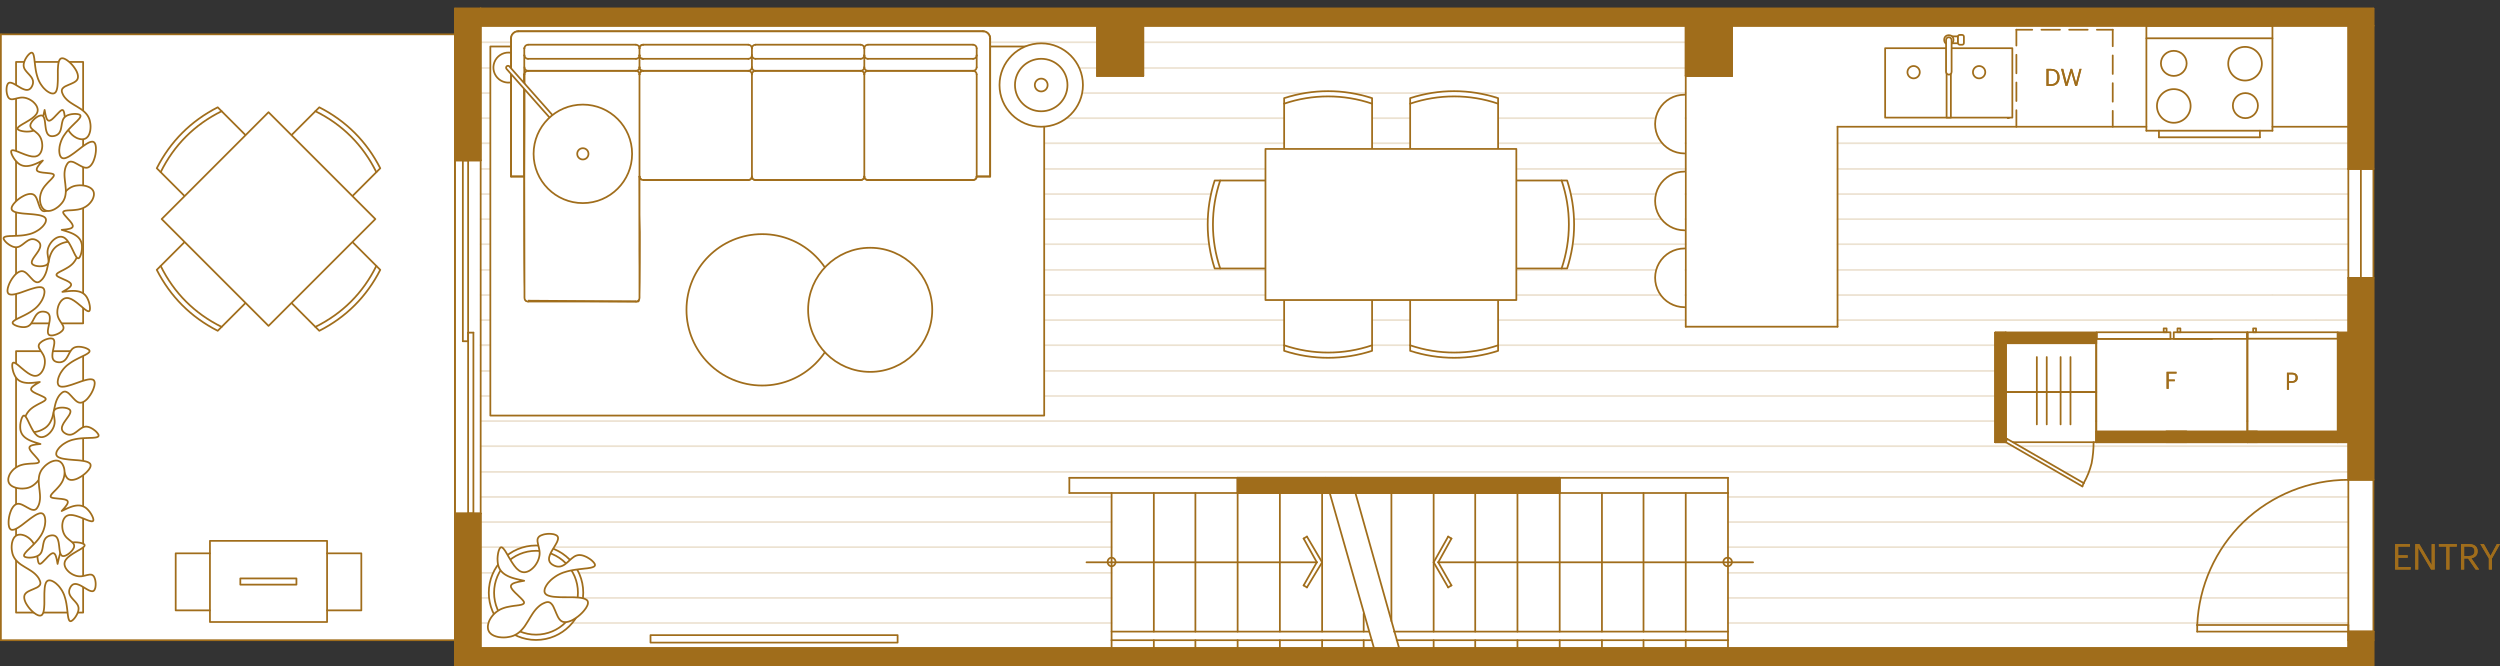 <?xml version="1.0" encoding="UTF-8"?>
<svg xmlns="http://www.w3.org/2000/svg" viewBox="0 0 356.531 95">
  <rect x="0" y="0" width="356.531" height="95" fill="#333333" stroke="none"/>
  <defs>
    <style>.cls-1,.cls-2,.cls-3{fill:#fff;}.cls-4{fill:#a06d1b;}.cls-2,.cls-5{stroke:#a06d1b;stroke-linecap:round;stroke-linejoin:round;stroke-width:.252px;}.cls-3{stroke:#fff;stroke-miterlimit:10;}.cls-5{fill:none;}.cls-6{opacity:.2;}</style>
  </defs>
  <g id="Base_layer">
    <polygon class="cls-1" points="338.478 94.874 64.878 94.874 64.878 91.298 .126 91.298 .126 4.898 64.878 4.898 64.878 1.228 338.478 1.228 338.478 94.874"></polygon>
  </g>
  <g id="Flooring" class="cls-6">
    <line class="cls-5" x1="334.902" y1="88.85" x2="246.432" y2="88.85"></line>
    <line class="cls-5" x1="158.526" y1="88.85" x2="68.55" y2="88.85"></line>
    <line class="cls-5" x1="334.902" y1="85.274" x2="246.432" y2="85.274"></line>
    <line class="cls-5" x1="158.526" y1="85.274" x2="68.55" y2="85.274"></line>
    <line class="cls-5" x1="334.902" y1="81.698" x2="246.432" y2="81.698"></line>
    <line class="cls-5" x1="158.526" y1="81.698" x2="68.55" y2="81.698"></line>
    <line class="cls-5" x1="334.902" y1="78.028" x2="246.432" y2="78.028"></line>
    <line class="cls-5" x1="158.526" y1="78.028" x2="68.55" y2="78.028"></line>
    <line class="cls-5" x1="334.902" y1="74.45" x2="246.432" y2="74.45"></line>
    <line class="cls-5" x1="158.526" y1="74.45" x2="68.55" y2="74.45"></line>
    <line class="cls-5" x1="334.902" y1="70.874" x2="246.432" y2="70.874"></line>
    <line class="cls-5" x1="158.526" y1="70.874" x2="68.55" y2="70.874"></line>
    <line class="cls-5" x1="334.902" y1="67.298" x2="294.337" y2="67.298"></line>
    <line class="cls-5" x1="293.302" y1="67.298" x2="68.55" y2="67.298"></line>
    <line class="cls-5" x1="334.902" y1="63.628" x2="288.126" y2="63.628"></line>
    <line class="cls-5" x1="287.091" y1="63.628" x2="68.55" y2="63.628"></line>
    <line class="cls-5" x1="284.55" y1="60.05" x2="68.55" y2="60.05"></line>
    <line class="cls-5" x1="284.55" y1="56.474" x2="68.55" y2="56.474"></line>
    <line class="cls-5" x1="284.55" y1="52.898" x2="68.55" y2="52.898"></line>
    <line class="cls-5" x1="99.985" y1="52.898" x2="68.55" y2="52.898"></line>
    <line class="cls-5" x1="284.55" y1="49.228" x2="68.55" y2="49.228"></line>
    <line class="cls-5" x1="99.985" y1="49.228" x2="68.55" y2="49.228"></line>
    <line class="cls-5" x1="334.902" y1="45.65" x2="330.291" y2="45.65"></line>
    <line class="cls-5" x1="330.291" y1="45.65" x2="262.056" y2="45.65"></line>
    <line class="cls-5" x1="240.408" y1="45.65" x2="68.55" y2="45.65"></line>
    <line class="cls-5" x1="334.902" y1="42.074" x2="324.078" y2="42.074"></line>
    <line class="cls-5" x1="324.078" y1="42.074" x2="262.056" y2="42.074"></line>
    <line class="cls-5" x1="240.408" y1="42.074" x2="68.55" y2="42.074"></line>
    <line class="cls-5" x1="334.902" y1="38.498" x2="262.056" y2="38.498"></line>
    <line class="cls-5" x1="240.408" y1="38.498" x2="68.55" y2="38.498"></line>
    <line class="cls-5" x1="334.902" y1="34.828" x2="262.056" y2="34.828"></line>
    <line class="cls-5" x1="240.408" y1="34.828" x2="68.55" y2="34.828"></line>
    <line class="cls-5" x1="334.902" y1="31.25" x2="262.056" y2="31.25"></line>
    <line class="cls-5" x1="240.408" y1="31.25" x2="68.55" y2="31.25"></line>
    <line class="cls-5" x1="334.902" y1="27.674" x2="262.056" y2="27.674"></line>
    <line class="cls-5" x1="240.408" y1="27.674" x2="68.55" y2="27.674"></line>
    <line class="cls-5" x1="240.408" y1="24.098" x2="68.55" y2="24.098"></line>
    <line class="cls-5" x1="334.902" y1="20.428" x2="262.056" y2="20.428"></line>
    <line class="cls-5" x1="240.408" y1="20.428" x2="68.55" y2="20.428"></line>
    <line class="cls-5" x1="240.408" y1="16.85" x2="68.55" y2="16.85"></line>
    <line class="cls-5" x1="240.408" y1="13.274" x2="68.55" y2="13.274"></line>
    <line class="cls-5" x1="240.408" y1="9.698" x2="163.043" y2="9.698"></line>
    <line class="cls-5" x1="156.456" y1="9.698" x2="68.55" y2="9.698"></line>
    <line class="cls-5" x1="240.408" y1="6.028" x2="163.043" y2="6.028"></line>
    <line class="cls-5" x1="156.456" y1="6.028" x2="68.55" y2="6.028"></line>
    <line class="cls-5" x1="334.902" y1="24.098" x2="262.056" y2="24.098"></line>
  </g>
  <g id="Floorplans">
    <line class="cls-5" x1="246.996" y1="3.674" x2="246.996" y2="10.828"></line>
    <line class="cls-5" x1="246.996" y1="10.828" x2="240.408" y2="10.828"></line>
    <line class="cls-5" x1="240.408" y1="10.828" x2="240.408" y2="3.674"></line>
    <line class="cls-5" x1="216.408" y1="70.309" x2="216.408" y2="90.074"></line>
    <line class="cls-5" x1="216.408" y1="91.298" x2="216.408" y2="92.428"></line>
    <line class="cls-5" x1="210.385" y1="70.309" x2="210.385" y2="90.074"></line>
    <line class="cls-5" x1="210.385" y1="91.298" x2="210.385" y2="92.428"></line>
    <line class="cls-5" x1="204.456" y1="70.309" x2="204.456" y2="90.074"></line>
    <line class="cls-5" x1="204.456" y1="91.298" x2="204.456" y2="92.428"></line>
    <line class="cls-5" x1="198.432" y1="70.309" x2="198.432" y2="88.568"></line>
    <line class="cls-5" x1="188.55" y1="70.309" x2="188.55" y2="90.074"></line>
    <line class="cls-5" x1="188.55" y1="91.298" x2="188.55" y2="92.428"></line>
    <line class="cls-5" x1="176.502" y1="70.309" x2="176.502" y2="90.074"></line>
    <line class="cls-5" x1="176.502" y1="91.298" x2="176.502" y2="92.428"></line>
    <line class="cls-5" x1="182.526" y1="70.309" x2="182.526" y2="90.074"></line>
    <line class="cls-5" x1="182.526" y1="91.298" x2="182.526" y2="92.428"></line>
    <line class="cls-5" x1="189.02" y1="68.144" x2="196.643" y2="94.874"></line>
    <line class="cls-5" x1="222.432" y1="70.309" x2="222.432" y2="90.074"></line>
    <line class="cls-5" x1="222.432" y1="91.298" x2="222.432" y2="92.428"></line>
    <line class="cls-5" x1="194.478" y1="87.533" x2="194.478" y2="90.074"></line>
    <line class="cls-5" x1="194.478" y1="91.298" x2="194.478" y2="92.428"></line>
    <line class="cls-5" x1="246.432" y1="68.144" x2="222.432" y2="68.144"></line>
    <line class="cls-5" x1="222.432" y1="68.144" x2="176.502" y2="68.144"></line>
    <line class="cls-5" x1="176.502" y1="68.144" x2="152.502" y2="68.144"></line>
    <line class="cls-5" x1="152.502" y1="70.309" x2="176.502" y2="70.309"></line>
    <line class="cls-5" x1="176.502" y1="70.309" x2="222.432" y2="70.309"></line>
    <line class="cls-5" x1="222.432" y1="70.309" x2="246.432" y2="70.309"></line>
    <line class="cls-5" x1="170.478" y1="70.309" x2="170.478" y2="90.074"></line>
    <line class="cls-5" x1="170.478" y1="91.298" x2="170.478" y2="92.428"></line>
    <line class="cls-5" x1="228.456" y1="70.309" x2="228.456" y2="90.074"></line>
    <line class="cls-5" x1="228.456" y1="91.298" x2="228.456" y2="92.428"></line>
    <line class="cls-5" x1="234.385" y1="70.309" x2="234.385" y2="90.074"></line>
    <line class="cls-5" x1="234.385" y1="91.298" x2="234.385" y2="92.428"></line>
    <line class="cls-5" x1="240.408" y1="70.309" x2="240.408" y2="90.074"></line>
    <line class="cls-5" x1="240.408" y1="91.298" x2="240.408" y2="92.428"></line>
    <line class="cls-5" x1="164.55" y1="70.309" x2="164.55" y2="90.074"></line>
    <line class="cls-5" x1="164.55" y1="91.298" x2="164.55" y2="92.428"></line>
    <line class="cls-5" x1="176.502" y1="68.144" x2="176.502" y2="70.309"></line>
    <line class="cls-5" x1="246.432" y1="68.144" x2="246.432" y2="70.309"></line>
    <line class="cls-5" x1="334.902" y1="18.074" x2="324.078" y2="18.074"></line>
    <line class="cls-5" x1="306.102" y1="18.074" x2="262.056" y2="18.074"></line>
    <line class="cls-5" x1="284.55" y1="63.063" x2="284.55" y2="47.439"></line>
    <line class="cls-5" x1="222.432" y1="68.144" x2="222.432" y2="70.309"></line>
    <line class="cls-5" x1="286.337" y1="8.474" x2="286.337" y2="15.063"></line>
    <line class="cls-5" x1="324.078" y1="5.463" x2="306.102" y2="5.463"></line>
    <line class="cls-5" x1="284.55" y1="47.439" x2="286.056" y2="47.439"></line>
    <line class="cls-5" x1="286.056" y1="48.944" x2="298.95" y2="48.944"></line>
    <line class="cls-5" x1="240.408" y1="10.828" x2="240.408" y2="46.592"></line>
    <line class="cls-5" x1="262.056" y1="18.074" x2="262.056" y2="46.592"></line>
    <line class="cls-5" x1="240.408" y1="46.592" x2="262.056" y2="46.592"></line>
    <line class="cls-5" x1="192.691" y1="68.144" x2="200.22" y2="94.874"></line>
    <line class="cls-5" x1="64.878" y1="22.874" x2="64.878" y2="73.228"></line>
    <line class="cls-5" x1="68.55" y1="22.874" x2="68.55" y2="73.228"></line>
    <line class="cls-5" x1="284.55" y1="63.063" x2="286.056" y2="63.063"></line>
    <line class="cls-5" x1="287.091" y1="63.063" x2="318.15" y2="63.063"></line>
    <line class="cls-5" x1="338.478" y1="91.298" x2="334.902" y2="91.298"></line>
    <line class="cls-5" x1="298.95" y1="63.063" x2="298.95" y2="47.439"></line>
    <line class="cls-5" x1="320.502" y1="63.063" x2="320.502" y2="47.439"></line>
    <line class="cls-5" x1="152.502" y1="68.144" x2="152.502" y2="70.309"></line>
    <line class="cls-5" x1="318.15" y1="63.063" x2="334.902" y2="63.063"></line>
    <line class="cls-5" x1="158.526" y1="70.309" x2="158.526" y2="91.298"></line>
    <line class="cls-5" x1="158.526" y1="91.298" x2="158.526" y2="92.428"></line>
    <line class="cls-5" x1="246.432" y1="70.309" x2="246.432" y2="91.298"></line>
    <line class="cls-5" x1="246.432" y1="91.298" x2="246.432" y2="92.428"></line>
    <line class="cls-5" x1="286.056" y1="47.439" x2="286.056" y2="63.063"></line>
    <line class="cls-5" x1="334.902" y1="39.628" x2="334.902" y2="24.098"></line>
    <path class="cls-5" d="m286.337,16.85c.122,0,.256-.067.376-.187h0c.122-.122.189-.256.189-.378h0"></path>
    <path class="cls-5" d="m310.008,12.709c1.326,0,2.4,1.075,2.4,2.4s-1.074,2.4-2.4,2.4-2.4-1.074-2.4-2.4,1.075-2.4,2.4-2.4"></path>
    <path class="cls-5" d="m320.172,6.685c1.326,0,2.4,1.075,2.4,2.4s-1.074,2.4-2.4,2.4-2.4-1.074-2.4-2.4c0-1.325,1.075-2.4,2.4-2.4"></path>
    <path class="cls-5" d="m310.008,7.25c1.014,0,1.835.802,1.835,1.789,0,.987-.821,1.789-1.835,1.789s-1.835-.802-1.835-1.789c0-.987.822-1.789,1.835-1.789"></path>
    <path class="cls-5" d="m320.22,13.274c.987,0,1.787.802,1.787,1.789,0,.987-.8,1.787-1.787,1.787s-1.789-.8-1.789-1.787c0-.987.8-1.789,1.789-1.789"></path>
    <polyline class="cls-5" points="338.478 1.228 338.478 3.674 68.55 3.674 68.55 1.228 338.478 1.228"></polyline>
    <polyline class="cls-5" points="68.55 22.874 68.55 1.228 64.878 1.228 64.878 22.874 68.55 22.874"></polyline>
    <polyline class="cls-5" points="338.478 39.628 338.478 68.428 334.902 68.428 334.902 39.628 338.478 39.628"></polyline>
    <polyline class="cls-5" points="334.902 90.074 334.902 94.874 338.478 94.874 338.478 90.074 334.902 90.074"></polyline>
    <polyline class="cls-5" points="334.902 92.428 334.902 94.874 64.878 94.874 64.878 92.428 334.902 92.428"></polyline>
    <polyline class="cls-5" points="68.55 92.428 68.55 73.228 64.878 73.228 64.878 92.428 68.55 92.428"></polyline>
    <polyline class="cls-5" points="156.456 10.828 156.456 3.674 163.043 3.674 163.043 10.828 156.456 10.828"></polyline>
    <polyline class="cls-5" points="222.432 68.144 222.432 70.309 176.502 70.309 176.502 68.144 222.432 68.144"></polyline>
    <polyline class="cls-5" points="286.056 47.439 286.056 63.063 284.55 63.063 284.55 47.439 286.056 47.439"></polyline>
    <polyline class="cls-5" points="333.396 63.063 333.396 47.439 334.902 47.439 334.902 63.063 333.396 63.063"></polyline>
    <path class="cls-5" d="m297.161,68.898c.499-.875.878-1.824,1.13-2.824h0c.187-1,.282-2.011.282-3.011h0"></path>
    <polyline class="cls-5" points="246.996 10.828 246.996 3.674 240.408 3.674 240.408 10.828 246.996 10.828"></polyline>
    <line class="cls-5" x1="298.95" y1="55.909" x2="286.056" y2="55.909"></line>
    <path class="cls-5" d="m334.902,68.428c-5.554,0-10.92,2.158-14.965,6.022h0c-3.984,3.864-6.347,9.128-6.587,14.683h0"></path>
    <line class="cls-5" x1="290.478" y1="60.522" x2="290.478" y2="50.922"></line>
    <line class="cls-5" x1="291.891" y1="60.522" x2="291.891" y2="50.922"></line>
    <line class="cls-5" x1="293.867" y1="60.522" x2="293.867" y2="50.922"></line>
    <line class="cls-5" x1="295.278" y1="60.522" x2="295.278" y2="50.922"></line>
    <line class="cls-5" x1="187.796" y1="80.192" x2="154.95" y2="80.192"></line>
    <path class="cls-5" d="m158.526,79.533c.312,0,.565.274.565.611,0,.338-.253.613-.565.613s-.565-.275-.565-.613c0-.338.253-.611.565-.611"></path>
    <line class="cls-5" x1="188.55" y1="80.192" x2="186.385" y2="76.522"></line>
    <line class="cls-5" x1="185.913" y1="76.804" x2="187.796" y2="80.192"></line>
    <line class="cls-5" x1="185.913" y1="83.485" x2="187.796" y2="80.192"></line>
    <line class="cls-5" x1="188.55" y1="80.192" x2="186.385" y2="83.768"></line>
    <line class="cls-5" x1="186.385" y1="83.768" x2="185.913" y2="83.485"></line>
    <line class="cls-5" x1="186.385" y1="76.522" x2="185.913" y2="76.804"></line>
    <line class="cls-5" x1="205.113" y1="80.192" x2="250.008" y2="80.192"></line>
    <path class="cls-5" d="m246.385,79.533c.338,0,.611.274.611.611,0,.338-.274.613-.611.613s-.613-.275-.613-.613c0-.338.274-.611.613-.611"></path>
    <line class="cls-5" x1="204.456" y1="80.192" x2="206.526" y2="76.522"></line>
    <line class="cls-5" x1="206.996" y1="76.804" x2="205.113" y2="80.192"></line>
    <line class="cls-5" x1="206.996" y1="83.485" x2="205.113" y2="80.192"></line>
    <line class="cls-5" x1="204.456" y1="80.192" x2="206.526" y2="83.768"></line>
    <line class="cls-5" x1="206.526" y1="83.768" x2="206.996" y2="83.485"></line>
    <line class="cls-5" x1="206.526" y1="76.522" x2="206.996" y2="76.804"></line>
    <polyline class="cls-5" points="338.478 24.098 338.478 3.674 334.902 3.674 334.902 24.098 338.478 24.098"></polyline>
    <line class="cls-5" x1="64.878" y1="91.298" x2="64.878" y2="4.898"></line>
    <line class="cls-5" x1="64.878" y1="4.898" x2=".126" y2="4.898"></line>
    <line class="cls-5" x1=".126" y1="4.898" x2=".126" y2="91.298"></line>
    <line class="cls-5" x1=".126" y1="91.298" x2="64.878" y2="91.298"></line>
    <line class="cls-5" x1="338.478" y1="24.098" x2="338.478" y2="3.674"></line>
    <line class="cls-5" x1="338.478" y1="3.674" x2="334.902" y2="3.674"></line>
    <line class="cls-5" x1="334.902" y1="3.674" x2="334.902" y2="24.098"></line>
    <line class="cls-5" x1="334.902" y1="24.098" x2="338.478" y2="24.098"></line>
    <line class="cls-5" x1="246.996" y1="10.828" x2="246.996" y2="3.674"></line>
    <line class="cls-5" x1="246.996" y1="3.674" x2="240.408" y2="3.674"></line>
    <line class="cls-5" x1="240.408" y1="3.674" x2="240.408" y2="10.828"></line>
    <line class="cls-5" x1="240.408" y1="10.828" x2="246.996" y2="10.828"></line>
    <line class="cls-5" x1="320.502" y1="60.05" x2="320.502" y2="63.063"></line>
    <line class="cls-5" x1="320.502" y1="63.063" x2="298.95" y2="63.063"></line>
    <line class="cls-5" x1="298.95" y1="63.063" x2="298.95" y2="60.05"></line>
    <line class="cls-5" x1="333.396" y1="63.063" x2="333.396" y2="47.439"></line>
    <line class="cls-5" x1="333.396" y1="47.439" x2="334.902" y2="47.439"></line>
    <line class="cls-5" x1="334.902" y1="47.439" x2="334.902" y2="63.063"></line>
    <line class="cls-5" x1="334.902" y1="63.063" x2="333.396" y2="63.063"></line>
    <line class="cls-5" x1="286.056" y1="47.439" x2="286.056" y2="63.063"></line>
    <line class="cls-5" x1="286.056" y1="63.063" x2="284.55" y2="63.063"></line>
    <line class="cls-5" x1="284.55" y1="63.063" x2="284.55" y2="47.439"></line>
    <line class="cls-5" x1="284.55" y1="47.439" x2="286.056" y2="47.439"></line>
    <line class="cls-5" x1="222.432" y1="68.144" x2="222.432" y2="70.309"></line>
    <line class="cls-5" x1="222.432" y1="70.309" x2="176.502" y2="70.309"></line>
    <line class="cls-5" x1="176.502" y1="70.309" x2="176.502" y2="68.144"></line>
    <line class="cls-5" x1="176.502" y1="68.144" x2="222.432" y2="68.144"></line>
    <line class="cls-5" x1="156.456" y1="10.828" x2="156.456" y2="3.674"></line>
    <line class="cls-5" x1="156.456" y1="3.674" x2="163.043" y2="3.674"></line>
    <line class="cls-5" x1="163.043" y1="3.674" x2="163.043" y2="10.828"></line>
    <line class="cls-5" x1="163.043" y1="10.828" x2="156.456" y2="10.828"></line>
    <line class="cls-5" x1="68.55" y1="92.428" x2="68.55" y2="73.228"></line>
    <line class="cls-5" x1="68.55" y1="73.228" x2="64.878" y2="73.228"></line>
    <line class="cls-5" x1="64.878" y1="73.228" x2="64.878" y2="92.428"></line>
    <line class="cls-5" x1="64.878" y1="92.428" x2="68.55" y2="92.428"></line>
    <line class="cls-5" x1="334.902" y1="92.428" x2="334.902" y2="94.874"></line>
    <line class="cls-5" x1="334.902" y1="94.874" x2="64.878" y2="94.874"></line>
    <line class="cls-5" x1="64.878" y1="94.874" x2="64.878" y2="92.428"></line>
    <line class="cls-5" x1="64.878" y1="92.428" x2="334.902" y2="92.428"></line>
    <line class="cls-5" x1="334.902" y1="90.074" x2="334.902" y2="94.874"></line>
    <line class="cls-5" x1="334.902" y1="94.874" x2="338.478" y2="94.874"></line>
    <line class="cls-5" x1="338.478" y1="94.874" x2="338.478" y2="90.074"></line>
    <line class="cls-5" x1="338.478" y1="90.074" x2="334.902" y2="90.074"></line>
    <line class="cls-5" x1="338.478" y1="39.628" x2="338.478" y2="68.428"></line>
    <line class="cls-5" x1="338.478" y1="68.428" x2="334.902" y2="68.428"></line>
    <line class="cls-5" x1="334.902" y1="68.428" x2="334.902" y2="39.628"></line>
    <line class="cls-5" x1="334.902" y1="39.628" x2="338.478" y2="39.628"></line>
    <line class="cls-5" x1="68.55" y1="22.874" x2="68.55" y2="1.228"></line>
    <line class="cls-5" x1="68.55" y1="1.228" x2="64.878" y2="1.228"></line>
    <line class="cls-5" x1="64.878" y1="1.228" x2="64.878" y2="22.874"></line>
    <line class="cls-5" x1="64.878" y1="22.874" x2="68.55" y2="22.874"></line>
    <line class="cls-5" x1="338.478" y1="1.228" x2="338.478" y2="3.674"></line>
    <line class="cls-5" x1="338.478" y1="3.674" x2="68.55" y2="3.674"></line>
    <line class="cls-5" x1="68.55" y1="3.674" x2="68.55" y2="1.228"></line>
    <line class="cls-5" x1="68.55" y1="1.228" x2="338.478" y2="1.228"></line>
    <line class="cls-5" x1="286.056" y1="63.063" x2="296.972" y2="69.368"></line>
    <line class="cls-5" x1="296.972" y1="69.368" x2="297.161" y2="68.898"></line>
    <line class="cls-5" x1="297.161" y1="68.898" x2="286.243" y2="62.592"></line>
    <line class="cls-5" x1="286.243" y1="62.592" x2="286.056" y2="63.063"></line>
    <line class="cls-5" x1="338.478" y1="24.098" x2="338.478" y2="39.628"></line>
    <line class="cls-5" x1="336.691" y1="39.628" x2="336.691" y2="24.098"></line>
    <line class="cls-5" x1="66.761" y1="48.663" x2="66.761" y2="22.874"></line>
    <line class="cls-5" x1="66.761" y1="22.874" x2="66.008" y2="22.874"></line>
    <line class="cls-5" x1="66.008" y1="22.874" x2="66.008" y2="48.663"></line>
    <line class="cls-5" x1="66.008" y1="48.663" x2="66.761" y2="48.663"></line>
    <line class="cls-5" x1="67.513" y1="73.228" x2="67.513" y2="47.439"></line>
    <line class="cls-5" x1="67.513" y1="47.439" x2="66.761" y2="47.439"></line>
    <line class="cls-5" x1="66.761" y1="47.439" x2="66.761" y2="73.228"></line>
    <line class="cls-5" x1="66.761" y1="73.228" x2="67.513" y2="73.228"></line>
    <line class="cls-5" x1="306.102" y1="3.674" x2="306.102" y2="18.639"></line>
    <line class="cls-5" x1="306.102" y1="18.639" x2="324.078" y2="18.639"></line>
    <line class="cls-5" x1="324.078" y1="18.639" x2="324.078" y2="3.674"></line>
    <line class="cls-5" x1="324.078" y1="3.674" x2="306.102" y2="3.674"></line>
    <line class="cls-5" x1="322.291" y1="18.639" x2="322.291" y2="19.58"></line>
    <line class="cls-5" x1="322.291" y1="19.58" x2="307.891" y2="19.58"></line>
    <line class="cls-5" x1="307.891" y1="19.58" x2="307.891" y2="18.639"></line>
    <line class="cls-5" x1="298.95" y1="60.05" x2="298.95" y2="47.439"></line>
    <line class="cls-5" x1="320.502" y1="47.439" x2="320.502" y2="60.05"></line>
    <line class="cls-5" x1="338.478" y1="90.074" x2="338.478" y2="68.428"></line>
    <line class="cls-5" x1="334.902" y1="90.074" x2="334.902" y2="68.428"></line>
    <line class="cls-5" x1="334.902" y1="90.074" x2="313.35" y2="90.074"></line>
    <line class="cls-5" x1="313.35" y1="90.074" x2="313.35" y2="89.133"></line>
    <line class="cls-5" x1="313.35" y1="89.133" x2="334.902" y2="89.133"></line>
    <line class="cls-5" x1="334.902" y1="89.133" x2="334.902" y2="90.074"></line>
    <line class="cls-5" x1="338.478" y1="91.298" x2="338.478" y2="90.074"></line>
    <line class="cls-5" x1="338.478" y1="90.074" x2="334.902" y2="90.074"></line>
    <line class="cls-5" x1="334.902" y1="90.074" x2="334.902" y2="91.298"></line>
    <line class="cls-5" x1="334.902" y1="91.298" x2="338.478" y2="91.298"></line>
    <line class="cls-5" x1="246.432" y1="91.298" x2="199.185" y2="91.298"></line>
    <line class="cls-5" x1="198.808" y1="90.074" x2="246.432" y2="90.074"></line>
    <line class="cls-5" x1="158.526" y1="91.298" x2="195.608" y2="91.298"></line>
    <line class="cls-5" x1="195.232" y1="90.074" x2="158.526" y2="90.074"></line>
    <polyline class="cls-5" points="286.056 47.439 286.056 48.944 298.95 48.944 298.95 47.439 286.056 47.439"></polyline>
    <line class="cls-5" x1="286.056" y1="47.439" x2="298.95" y2="47.439"></line>
    <line class="cls-5" x1="320.502" y1="63.063" x2="333.396" y2="63.063"></line>
    <polyline class="cls-5" points="320.502 61.557 320.502 63.063 333.396 63.063 333.396 61.557 320.502 61.557"></polyline>
    <line class="cls-5" x1="320.502" y1="61.557" x2="333.396" y2="61.557"></line>
    <polyline class="cls-5" points="298.95 61.557 298.95 63.063 311.843 63.063 311.843 61.557 298.95 61.557"></polyline>
    <line class="cls-5" x1="298.95" y1="61.557" x2="311.843" y2="61.557"></line>
    <polyline class="cls-5" points="308.926 61.557 308.926 63.063 321.913 63.063 321.913 61.557 308.926 61.557"></polyline>
    <line class="cls-5" x1="308.926" y1="61.557" x2="321.913" y2="61.557"></line>
    <line class="cls-5" x1="298.95" y1="55.909" x2="286.056" y2="55.909"></line>
    <line class="cls-5" x1="287.561" y1="18.074" x2="287.561" y2="15.722"></line>
    <line class="cls-5" x1="287.561" y1="14.404" x2="287.561" y2="11.768"></line>
    <line class="cls-5" x1="287.561" y1="10.45" x2="287.561" y2="7.815"></line>
    <line class="cls-5" x1="287.561" y1="6.498" x2="287.561" y2="4.239"></line>
    <line class="cls-5" x1="287.561" y1="4.239" x2="289.82" y2="4.239"></line>
    <line class="cls-5" x1="291.137" y1="4.239" x2="293.772" y2="4.239"></line>
    <line class="cls-5" x1="295.091" y1="4.239" x2="297.726" y2="4.239"></line>
    <line class="cls-5" x1="299.043" y1="4.239" x2="301.302" y2="4.239"></line>
    <line class="cls-5" x1="301.302" y1="4.239" x2="301.302" y2="6.592"></line>
    <line class="cls-5" x1="301.302" y1="7.909" x2="301.302" y2="10.544"></line>
    <line class="cls-5" x1="301.302" y1="11.863" x2="301.302" y2="14.498"></line>
    <line class="cls-5" x1="301.302" y1="15.815" x2="301.302" y2="18.074"></line>
    <rect class="cls-5" x="326.487" y="41.397" width=".918" height="12.894" transform="translate(279.101 374.79) rotate(-90)"></rect>
    <rect class="cls-5" x="303.812" y="42.606" width=".941" height="10.5" transform="translate(256.426 352.139) rotate(-90)"></rect>
    <rect class="cls-5" x="314.785" y="42.606" width=".941" height="10.5" transform="translate(267.399 363.112) rotate(-90)"></rect>
    <rect class="cls-5" x="308.5" y="46.905" width=".552" height=".411" transform="translate(261.665 355.885) rotate(-90)"></rect>
    <rect class="cls-5" x="310.466" y="46.905" width=".552" height=".411" transform="translate(263.632 357.852) rotate(-90)"></rect>
    <rect class="cls-5" x="321.258" y="46.905" width=".552" height=".411" transform="translate(274.423 368.643) rotate(-90)"></rect>
    <line class="cls-5" x1="299.033" y1="48.327" x2="315.468" y2="48.327"></line>
    <rect class="cls-2" x="268.844" y="6.875" width="18.141" height="9.897"></rect>
    <path class="cls-2" d="m272.905,9.416c-.486,0-.88.394-.88.88,0,.486.394.88.88.88s.88-.394.88-.88-.394-.88-.88-.88"></path>
    <path class="cls-2" d="m282.246,9.416c-.486,0-.88.394-.88.88s.394.88.88.88.88-.394.88-.88-.394-.88-.88-.88"></path>
    <rect class="cls-2" x="277.609" y="6.875" width=".609" height="9.897"></rect>
    <polyline class="cls-2" points="278.376 5.187 279.233 5.187 279.233 6.171 278.419 6.171"></polyline>
    <circle class="cls-2" cx="277.929" cy="5.679" r=".664"></circle>
    <rect class="cls-2" x="279.233" y="4.976" width=".844" height="1.406" rx=".252" ry=".252"></rect>
    <rect class="cls-2" x="277.535" y="5.312" width=".788" height="5.333" rx=".394" ry=".394"></rect>
  </g>
  <g id="Wall">
    <polyline class="cls-4" points="338.478 1.228 338.478 3.674 68.55 3.674 68.55 1.228 338.478 1.228"></polyline>
    <polyline class="cls-4" points="68.55 22.874 68.55 1.228 64.878 1.228 64.878 22.874 68.55 22.874"></polyline>
    <polyline class="cls-4" points="338.478 39.628 338.478 68.428 334.902 68.428 334.902 39.628 338.478 39.628"></polyline>
    <polyline class="cls-4" points="334.902 90.074 334.902 94.874 338.478 94.874 338.478 90.074 334.902 90.074"></polyline>
    <polyline class="cls-4" points="334.902 92.428 334.902 94.874 64.878 94.874 64.878 92.428 334.902 92.428"></polyline>
    <polyline class="cls-4" points="68.55 92.428 68.55 73.228 64.878 73.228 64.878 92.428 68.55 92.428"></polyline>
    <polyline class="cls-4" points="156.456 10.828 156.456 3.674 163.043 3.674 163.043 10.828 156.456 10.828"></polyline>
    <polyline class="cls-4" points="222.432 68.144 222.432 70.309 176.502 70.309 176.502 68.144 222.432 68.144"></polyline>
    <polyline class="cls-4" points="286.056 47.439 286.056 63.063 284.55 63.063 284.55 47.439 286.056 47.439"></polyline>
    <polyline class="cls-4" points="333.396 63.063 333.396 47.439 334.902 47.439 334.902 63.063 333.396 63.063"></polyline>
    <polyline class="cls-4" points="246.996 10.828 246.996 3.674 240.408 3.674 240.408 10.828 246.996 10.828"></polyline>
    <polyline class="cls-4" points="338.478 24.098 338.478 3.674 334.902 3.674 334.902 24.098 338.478 24.098"></polyline>
    <polyline class="cls-4" points="286.056 47.439 286.056 48.944 298.95 48.944 298.95 47.439 286.056 47.439"></polyline>
    <polyline class="cls-4" points="320.502 61.557 320.502 63.063 333.396 63.063 333.396 61.557 320.502 61.557"></polyline>
    <polyline class="cls-4" points="298.95 61.557 298.95 63.063 311.843 63.063 311.843 61.557 298.95 61.557"></polyline>
    <polyline class="cls-4" points="308.926 61.557 308.926 63.063 321.913 63.063 321.913 61.557 308.926 61.557"></polyline>
  </g>
  <g id="Text">
    <rect class="cls-4" x="104.072" y="43.025" width="22.754" height="8.47"></rect>
    <rect class="cls-4" x="190.673" y="28.003" width="22.754" height="8.47"></rect>
    <path class="cls-4" d="m341.571,77.589h2.119v.36h-1.677s0,1.235,0,1.235h1.352v.36h-1.352s0,1.316,0,1.316h1.769v.36h-2.211v-3.633Z"></path>
    <path class="cls-4" d="m344.447,77.589h.574s1.769,3.003,1.769,3.003v-3.003h.422v3.633h-.509s-1.834-3.115-1.834-3.115v3.115h-.422v-3.633Z"></path>
    <path class="cls-4" d="m348.872,77.949h-1.057v-.36h2.556v.36h-1.057s0,3.272,0,3.272h-.442v-3.272Z"></path>
    <path class="cls-4" d="m350.976,77.589h1.093c.696,0,1.271.284,1.271,1.011v.021c0,.6-.401.895-.899.991l1.112,1.61h-.492s-1.083-1.58-1.083-1.58h-.559s0,1.58,0,1.58h-.442v-3.633Zm1.123,1.702c.519,0,.798-.224.798-.671v-.021c0-.493-.305-.655-.798-.655h-.681s0,1.347,0,1.347h.681Z"></path>
    <path class="cls-4" d="m354.94,79.636l-1.214-2.048h.498s.95,1.687.95,1.687l.914-1.687h.442s-1.148,2.053-1.148,2.053v1.58h-.442v-1.585Z"></path>
    <path class="cls-4" d="m291.852,9.825h.641c.833,0,1.226.515,1.226,1.188v.031c0,.67-.386,1.202-1.232,1.202h-.634v-2.422Zm.627,2.182c.623,0,.935-.373.935-.966v-.027c0-.559-.271-.951-.938-.951h-.328s0,1.944,0,1.944h.332Z"></path>
    <path class="cls-4" d="m293.936,9.825h.302l.491,1.954.568-1.954h.21l.569,1.961.498-1.961h.274l-.63,2.422h-.271l-.549-1.914-.565,1.914h-.268l-.63-2.422Z"></path>
    <path class="cls-4" d="m326.147,53.155h.688c.465,0,.848.203.848.708v.014c0,.515-.387.715-.848.715h-.393s0,.985,0,.985h-.295v-2.422Zm.708,1.202c.346,0,.532-.169.532-.48v-.014c0-.343-.203-.471-.532-.471h-.413s0,.965,0,.965h.413Z"></path>
    <path class="cls-4" d="m107.402,45.292h.442v3.272s1.661,0,1.661,0v.361h-2.104v-3.633Z"></path>
    <path class="cls-4" d="m110.146,45.292h.442v3.633h-.442v-3.633Z"></path>
    <path class="cls-4" d="m111.223,45.292h.438s1.082,3.206,1.082,3.206l1.082-3.206h.417s-1.255,3.633-1.255,3.633h-.529s-1.234-3.633-1.234-3.633Z"></path>
    <path class="cls-4" d="m114.876,45.292h.442v3.633h-.442v-3.633Z"></path>
    <path class="cls-4" d="m116.258,45.292h.574s1.769,3.003,1.769,3.003v-3.003h.422v3.633h-.509s-1.834-3.115-1.834-3.115v3.115h-.422v-3.633Z"></path>
    <path class="cls-4" d="m119.759,47.131v-.041c0-1.062.717-1.854,1.758-1.854.722,0,1.367.335,1.479,1.153h-.442c-.102-.579-.498-.803-1.026-.803-.833,0-1.312.61-1.312,1.499v.041c0,.899.447,1.489,1.301,1.489.788,0,1.129-.513,1.144-1.158h-1.062v-.366h1.493v.27c0,1.052-.645,1.611-1.575,1.611-1.117,0-1.758-.778-1.758-1.839Z"></path>
    <path class="cls-4" d="m193.21,31h.961c1.25,0,1.839.772,1.839,1.783v.046c0,1.006-.579,1.804-1.85,1.804h-.95v-3.633Zm.94,3.272c.935,0,1.402-.56,1.402-1.448v-.041c0-.838-.406-1.428-1.407-1.428h-.493s0,2.917,0,2.917h.498Z"></path>
    <path class="cls-4" d="m196.773,31h.442v3.633h-.442v-3.633Z"></path>
    <path class="cls-4" d="m198.155,31h.574s1.769,3.003,1.769,3.003v-3.003h.422v3.633h-.509s-1.834-3.115-1.834-3.115v3.115h-.422v-3.633Z"></path>
    <path class="cls-4" d="m201.859,31h.442v3.633h-.442v-3.633Z"></path>
    <path class="cls-4" d="m203.241,31h.574s1.769,3.003,1.769,3.003v-3.003h.422v3.633h-.509s-1.834-3.115-1.834-3.115v3.115h-.422v-3.633Z"></path>
    <path class="cls-4" d="m206.742,32.839v-.04c0-1.062.717-1.854,1.758-1.854.722,0,1.367.335,1.479,1.153h-.442c-.102-.58-.498-.803-1.026-.803-.833,0-1.312.609-1.312,1.498v.041c0,.899.447,1.489,1.301,1.489.788,0,1.129-.514,1.144-1.159h-1.062v-.365h1.493v.269c0,1.052-.645,1.611-1.575,1.611-1.117,0-1.758-.777-1.758-1.84Z"></path>
    <path class="cls-4" d="m308.983,53.027h1.416v.24h-1.121s0,.857,0,.857h.874v.24h-.874s0,1.084,0,1.084h-.295v-2.422Z"></path>
    <rect class="cls-3" x="104.072" y="43.025" width="22.754" height="8.47"></rect>
    <rect class="cls-3" x="190.673" y="28.003" width="22.754" height="8.47"></rect>
    <path class="cls-4" d="m341.571,77.589h2.119v.36h-1.677s0,1.235,0,1.235h1.352v.36h-1.352s0,1.316,0,1.316h1.769v.36h-2.211v-3.633Z"></path>
    <path class="cls-4" d="m344.447,77.589h.574s1.769,3.003,1.769,3.003v-3.003h.422v3.633h-.509s-1.834-3.115-1.834-3.115v3.115h-.422v-3.633Z"></path>
    <path class="cls-4" d="m348.872,77.949h-1.057v-.36h2.556v.36h-1.057s0,3.272,0,3.272h-.442v-3.272Z"></path>
    <path class="cls-4" d="m350.976,77.589h1.093c.696,0,1.271.284,1.271,1.011v.021c0,.6-.401.895-.899.991l1.112,1.61h-.492s-1.083-1.58-1.083-1.58h-.559s0,1.58,0,1.58h-.442v-3.633Zm1.123,1.702c.519,0,.798-.224.798-.671v-.021c0-.493-.305-.655-.798-.655h-.681s0,1.347,0,1.347h.681Z"></path>
    <path class="cls-4" d="m354.94,79.636l-1.214-2.048h.498s.95,1.687.95,1.687l.914-1.687h.442s-1.148,2.053-1.148,2.053v1.58h-.442v-1.585Z"></path>
    <path class="cls-4" d="m291.852,9.825h.641c.833,0,1.226.515,1.226,1.188v.031c0,.67-.386,1.202-1.232,1.202h-.634v-2.422Zm.627,2.182c.623,0,.935-.373.935-.966v-.027c0-.559-.271-.951-.938-.951h-.328s0,1.944,0,1.944h.332Z"></path>
    <path class="cls-4" d="m293.936,9.825h.302l.491,1.954.568-1.954h.21l.569,1.961.498-1.961h.274l-.63,2.422h-.271l-.549-1.914-.565,1.914h-.268l-.63-2.422Z"></path>
    <path class="cls-4" d="m326.147,53.155h.688c.465,0,.848.203.848.708v.014c0,.515-.387.715-.848.715h-.393s0,.985,0,.985h-.295v-2.422Zm.708,1.202c.346,0,.532-.169.532-.48v-.014c0-.343-.203-.471-.532-.471h-.413s0,.965,0,.965h.413Z"></path>
    <path class="cls-4" d="m107.402,45.292h.442v3.272s1.661,0,1.661,0v.361h-2.104v-3.633Z"></path>
    <path class="cls-4" d="m110.146,45.292h.442v3.633h-.442v-3.633Z"></path>
    <path class="cls-4" d="m111.223,45.292h.438s1.082,3.206,1.082,3.206l1.082-3.206h.417s-1.255,3.633-1.255,3.633h-.529s-1.234-3.633-1.234-3.633Z"></path>
    <path class="cls-4" d="m114.876,45.292h.442v3.633h-.442v-3.633Z"></path>
    <path class="cls-4" d="m116.258,45.292h.574s1.769,3.003,1.769,3.003v-3.003h.422v3.633h-.509s-1.834-3.115-1.834-3.115v3.115h-.422v-3.633Z"></path>
    <path class="cls-4" d="m119.759,47.131v-.041c0-1.062.717-1.854,1.758-1.854.722,0,1.367.335,1.479,1.153h-.442c-.102-.579-.498-.803-1.026-.803-.833,0-1.312.61-1.312,1.499v.041c0,.899.447,1.489,1.301,1.489.788,0,1.129-.513,1.144-1.158h-1.062v-.366h1.493v.27c0,1.052-.645,1.611-1.575,1.611-1.117,0-1.758-.778-1.758-1.839Z"></path>
    <path class="cls-4" d="m193.21,31h.961c1.25,0,1.839.772,1.839,1.783v.046c0,1.006-.579,1.804-1.85,1.804h-.95v-3.633Zm.94,3.272c.935,0,1.402-.56,1.402-1.448v-.041c0-.838-.406-1.428-1.407-1.428h-.493s0,2.917,0,2.917h.498Z"></path>
    <path class="cls-4" d="m196.773,31h.442v3.633h-.442v-3.633Z"></path>
    <path class="cls-4" d="m198.155,31h.574s1.769,3.003,1.769,3.003v-3.003h.422v3.633h-.509s-1.834-3.115-1.834-3.115v3.115h-.422v-3.633Z"></path>
    <path class="cls-4" d="m201.859,31h.442v3.633h-.442v-3.633Z"></path>
    <path class="cls-4" d="m203.241,31h.574s1.769,3.003,1.769,3.003v-3.003h.422v3.633h-.509s-1.834-3.115-1.834-3.115v3.115h-.422v-3.633Z"></path>
    <path class="cls-4" d="m206.742,32.839v-.04c0-1.062.717-1.854,1.758-1.854.722,0,1.367.335,1.479,1.153h-.442c-.102-.58-.498-.803-1.026-.803-.833,0-1.312.609-1.312,1.498v.041c0,.899.447,1.489,1.301,1.489.788,0,1.129-.514,1.144-1.159h-1.062v-.365h1.493v.269c0,1.052-.645,1.611-1.575,1.611-1.117,0-1.758-.777-1.758-1.84Z"></path>
    <path class="cls-4" d="m308.983,53.027h1.416v.24h-1.121s0,.857,0,.857h.874v.24h-.874s0,1.084,0,1.084h-.295v-2.422Z"></path>
  </g>
  <g id="Furniture">
    <rect class="cls-2" x="83.107" y="-6.546" width="52.632" height="78.986" transform="translate(76.475 142.37) rotate(-90)"></rect>
    <path class="cls-2" d="m195.676,42.788v7.242c-4.075,1.328-8.467,1.328-12.542,0v-7.242"></path>
    <path class="cls-5" d="m183.135,49.243c4.066,1.381,8.474,1.381,12.541,0"></path>
    <path class="cls-2" d="m213.648,42.788v7.242c-4.075,1.328-8.467,1.328-12.542,0v-7.242"></path>
    <path class="cls-5" d="m201.107,49.243c4.066,1.381,8.474,1.381,12.541,0"></path>
    <path class="cls-2" d="m201.106,21.24v-7.242c4.075-1.328,8.467-1.328,12.542,0v7.242"></path>
    <path class="cls-5" d="m213.647,14.785c-4.066-1.381-8.474-1.381-12.541,0"></path>
    <path class="cls-2" d="m183.135,21.24v-7.242c4.075-1.328,8.467-1.328,12.542,0v7.242"></path>
    <path class="cls-5" d="m195.676,14.785c-4.066-1.381-8.474-1.381-12.541,0"></path>
    <path class="cls-2" d="m180.471,38.285h-7.242c-1.328-4.075-1.328-8.467,0-12.542h7.242"></path>
    <path class="cls-5" d="m174.016,25.744c-1.381,4.066-1.381,8.474,0,12.541"></path>
    <path class="cls-2" d="m216.249,25.743h7.242c1.328,4.075,1.328,8.467,0,12.542h-7.242"></path>
    <path class="cls-5" d="m222.704,38.285c1.381-4.066,1.381-8.474,0-12.541"></path>
    <path class="cls-2" d="m240.249,24.47c-1.498-.008-2.887.786-3.64,2.081s-.758,2.894-.011,4.193c.747,1.299,2.131,2.1,3.629,2.1"></path>
    <path class="cls-2" d="m240.249,13.507c-1.498-.008-2.887.786-3.64,2.081s-.758,2.894-.011,4.193c.747,1.299,2.131,2.1,3.629,2.1"></path>
    <path class="cls-2" d="m240.249,35.434c-1.498-.008-2.887.786-3.64,2.081-.754,1.295-.758,2.894-.011,4.193.747,1.299,2.131,2.1,3.629,2.1"></path>
    <rect class="cls-2" x="187.586" y="14.125" width="21.548" height="35.778" transform="translate(166.346 230.374) rotate(-90)"></rect>
    <rect class="cls-2" x="109.861" y="73.491" width="1.061" height="35.239" transform="translate(19.28 201.502) rotate(-90)"></rect>
    <circle class="cls-2" cx="76.442" cy="84.53" r="6.736"></circle>
    <circle class="cls-2" cx="76.442" cy="84.53" r="5.979"></circle>
    <polyline class="cls-2" points="74.757 82.826 74.072 82.673 73.732 82.593 73.402 82.509 73.08 82.413 72.772 82.306 72.483 82.182 72.211 82.042 71.951 81.881 71.839 81.792 71.72 81.7 71.622 81.602 71.518 81.499 71.428 81.387 71.341 81.268 71.262 81.135 71.197 81.01 71.133 80.867 71.083 80.715 71.036 80.555 71.004 80.386 70.983 80.213 70.966 80.034 70.959 79.851 70.952 79.668 70.977 79.298 71.002 79.124 71.026 78.949 71.06 78.79 71.098 78.64 71.138 78.502 71.189 78.377 71.239 78.271 71.288 78.182 71.35 78.117 71.411 78.071 71.475 78.052 71.534 78.058 71.604 78.078 71.668 78.123 71.743 78.182 71.814 78.265 71.894 78.363 71.97 78.468 72.057 78.587 72.136 78.72 72.224 78.867 72.313 79.014 72.493 79.337 72.694 79.671 72.898 80.015 73.116 80.35 73.335 80.667 73.458 80.815 73.575 80.96 73.693 81.087 73.825 81.205 73.954 81.311 74.08 81.408 74.21 81.479 74.348 81.537 74.487 81.578 74.626 81.601 74.773 81.61 74.914 81.598 75.055 81.569 75.204 81.526 75.343 81.468 75.489 81.397 75.626 81.311 75.759 81.214 75.89 81.107 76.017 80.99 76.141 80.862 76.259 80.729 76.366 80.583 76.467 80.433 76.56 80.279 76.651 80.114 76.724 79.949 76.794 79.773 76.853 79.6 76.895 79.426 76.93 79.249 76.952 79.064 76.959 78.889 76.952 78.706 76.934 78.527 76.902 78.357 76.832 78.015 76.75 77.693 76.714 77.53 76.689 77.382 76.659 77.24 76.654 77.103 76.656 76.97 76.678 76.849 76.721 76.738 76.788 76.632 76.865 76.541 76.978 76.45 77.107 76.378 77.256 76.318 77.413 76.261 77.583 76.211 77.763 76.176 77.946 76.152 78.136 76.131 78.326 76.128 78.511 76.132 78.689 76.15 78.857 76.17 79.017 76.205 79.158 76.256 79.289 76.31 79.395 76.377 79.48 76.451 79.54 76.537 79.574 76.637 79.588 76.742 79.576 76.861 79.554 76.983 79.51 77.111 79.459 77.253 79.39 77.394 79.311 77.538 79.228 77.689 79.037 78.004 78.842 78.325 78.654 78.651 78.563 78.816 78.49 78.981 78.421 79.139 78.369 79.299 78.325 79.444 78.301 79.601 78.295 79.741 78.307 79.881 78.348 80.02 78.402 80.148 78.488 80.267 78.589 80.376 78.711 80.479 78.845 80.562 78.989 80.641 79.141 80.706 79.3 80.758 79.46 80.793 79.613 80.806 79.768 80.801 79.919 80.786 80.057 80.746 80.193 80.695 80.328 80.627 80.457 80.555 80.587 80.466 80.826 80.275 81.069 80.06 81.306 79.842 81.545 79.634 81.791 79.448 81.917 79.365 82.046 79.293 82.185 79.235 82.323 79.195 82.464 79.166 82.623 79.154 82.769 79.164 82.937 79.184 83.097 79.219 83.256 79.27 83.418 79.333 83.584 79.406 83.738 79.482 83.892 79.576 84.039 79.666 84.176 79.759 84.309 79.859 84.424 79.958 84.535 80.064 84.626 80.159 84.707 80.256 84.766 80.343 84.819 80.426 84.841 80.5 84.852 80.578 84.846 80.637 84.816 80.692 84.779 80.743 84.724 80.793 84.649 80.833 84.567 80.868 84.474 80.906 84.361 80.933 84.244 80.967 84.117 80.987 83.969 81.012 83.821 81.038 83.659 81.056 83.317 81.092 82.944 81.137 82.553 81.181 82.148 81.235 81.728 81.299 81.308 81.381 80.883 81.487 80.475 81.611 80.27 81.676 80.074 81.756 79.874 81.843 79.688 81.937 79.498 82.038 79.322 82.147 79.153 82.26 78.991 82.376 78.825 82.499 78.676 82.623 78.534 82.75 78.406 82.886 78.282 83.014 78.165 83.146 78.061 83.285 77.972 83.415 77.889 83.549 77.818 83.679 77.757 83.806 77.706 83.93 77.677 84.048 77.658 84.163 77.65 84.275 77.653 84.384 77.674 84.476 77.713 84.569 77.765 84.651 77.833 84.724 77.91 84.794 78.01 84.857 78.116 84.907 78.234 84.954 78.365 84.99 78.504 85.031 78.657 85.061 78.821 85.089 78.988 85.11 79.159 85.123 79.53 85.148 79.921 85.167 80.321 85.173 81.141 85.177 81.544 85.175 81.933 85.184 82.303 85.209 82.485 85.219 82.652 85.24 82.813 85.257 82.966 85.287 83.112 85.314 83.244 85.351 83.365 85.391 83.472 85.441 83.575 85.497 83.66 85.553 83.731 85.619 83.788 85.695 83.823 85.777 83.844 85.869 83.85 85.971 83.842 86.083 83.817 86.194 83.773 86.322 83.716 86.442 83.644 86.572 83.565 86.717 83.465 86.849 83.362 86.989 83.247 87.132 83.126 87.271 82.998 87.406 82.714 87.678 82.402 87.936 82.082 88.162 81.916 88.267 81.755 88.366 81.59 88.454 81.422 88.532 81.255 88.592 81.099 88.649 80.936 88.684 80.777 88.713 80.63 88.721 80.49 88.716 80.35 88.693 80.219 88.656 80.102 88.592 79.982 88.517 79.884 88.418 79.784 88.309 79.694 88.18 79.608 88.043 79.53 87.893 79.456 87.736 79.311 87.414 79.173 87.08 79.028 86.758 78.961 86.605 78.889 86.459 78.81 86.326 78.724 86.207 78.63 86.101 78.535 86.013 78.433 85.939 78.316 85.893 78.198 85.863 78.065 85.862 77.916 85.887 77.778 85.928 77.628 85.988 77.486 86.053 77.339 86.124 77.206 86.203 76.958 86.379 76.733 86.577 76.517 86.789 76.323 87.013 76.138 87.251 75.963 87.503 75.631 88.026 75.316 88.55 74.983 89.073 74.819 89.323 74.635 89.561 74.436 89.791 74.232 90.001 74.007 90.198 73.765 90.378 73.632 90.457 73.503 90.529 73.356 90.6 73.214 90.665 73.061 90.715 72.898 90.768 72.566 90.836 72.223 90.889 71.872 90.91 71.529 90.9 71.19 90.865 71.027 90.838 70.871 90.797 70.715 90.756 70.566 90.701 70.424 90.65 70.294 90.578 70.171 90.51 70.055 90.428 69.96 90.34 69.862 90.242 69.782 90.144 69.72 90.029 69.665 89.919 69.621 89.787 69.594 89.656 69.579 89.523 69.573 89.386 69.583 89.239 69.606 89.1 69.636 88.947 69.681 88.801 69.729 88.649 69.794 88.497 69.867 88.349 69.957 88.202 70.05 88.048 70.154 87.909 70.268 87.766 70.389 87.627 70.524 87.496 70.662 87.375 70.811 87.251 70.969 87.142 71.135 87.036 71.307 86.934 71.489 86.847 71.674 86.77 71.863 86.704 72.058 86.641 72.267 86.586 72.67 86.504 73.065 86.436 73.453 86.381 73.632 86.363 73.808 86.335 73.97 86.317 74.122 86.285 74.26 86.262 74.384 86.232 74.494 86.194 74.58 86.152 74.648 86.109 74.703 86.059 74.73 85.993 74.739 85.927 74.722 85.846 74.673 85.756 74.61 85.659 74.523 85.557 74.422 85.448 74.314 85.335 74.186 85.211 74.057 85.087 73.784 84.82 73.507 84.56 73.376 84.426 73.258 84.298 73.147 84.175 73.047 84.048 72.971 83.926 72.909 83.811 72.868 83.708 72.861 83.606 72.875 83.516 72.914 83.429 72.983 83.352 73.067 83.281 73.174 83.215 73.303 83.161 73.449 83.107 73.608 83.061 73.785 83.015 73.962 82.97 74.351 82.897 74.757 82.826"></polyline>
    <path class="cls-2" d="m141.216,5.499v19.671h-1.932c0,.279-.223.502-.509.502h-15.001c-.279,0-.509-.223-.509-.502h-.007c0,.279-.223.502-.509.502h-15.008c-.286,0-.509-.223-.509-.502,0,.279-.23.502-.509.502h-15.015c-.279,0-.502-.223-.502-.502,0,.279.128,17.828-.151,17.828l-16.076-.117c-.279,0-.202-17.433-.202-17.712h-1.897V5.499c0-.572.467-1.039,1.039-1.039h66.26c.572,0,1.039.467,1.039,1.039Z"></path>
    <line class="cls-2" x1="140.163" y1="4.46" x2="73.92" y2="4.46"></line>
    <path class="cls-2" d="m141.203,5.5c0-.574-.466-1.04-1.04-1.04"></path>
    <line class="cls-2" x1="74.769" y1="10.602" x2="74.769" y2="25.171"></line>
    <line class="cls-2" x1="74.769" y1="7.887" x2="74.769" y2="10.602"></line>
    <line class="cls-2" x1="74.769" y1="6.878" x2="74.769" y2="7.887"></line>
    <line class="cls-2" x1="72.883" y1="5.497" x2="72.883" y2="25.171"></line>
    <path class="cls-2" d="m73.916,4.46c-.574,0-1.04.466-1.04,1.04"></path>
    <line class="cls-2" x1="74.769" y1="25.171" x2="72.883" y2="25.171"></line>
    <line class="cls-2" x1="106.73" y1="25.675" x2="91.704" y2="25.675"></line>
    <line class="cls-2" x1="106.73" y1="10.098" x2="91.704" y2="10.098"></line>
    <line class="cls-2" x1="106.73" y1="6.374" x2="91.704" y2="6.374"></line>
    <line class="cls-2" x1="106.73" y1="8.384" x2="91.704" y2="8.384"></line>
    <line class="cls-2" x1="106.73" y1="10.098" x2="91.704" y2="10.098"></line>
    <line class="cls-2" x1="107.234" y1="10.602" x2="107.234" y2="25.171"></line>
    <path class="cls-2" d="m106.726,25.675c.277,0,.501-.224.501-.501"></path>
    <line class="cls-2" x1="107.234" y1="7.887" x2="107.234" y2="9.593"></line>
    <path class="cls-2" d="m106.726,10.098c.277,0,.501-.224.501-.501"></path>
    <path class="cls-2" d="m107.227,10.605c0-.277-.224-.501-.501-.501"></path>
    <path class="cls-2" d="m107.227,6.882c0-.277-.224-.501-.501-.501"></path>
    <line class="cls-2" x1="107.234" y1="6.878" x2="107.234" y2="7.887"></line>
    <path class="cls-2" d="m106.726,8.391c.277,0,.501-.224.501-.501"></path>
    <line class="cls-2" x1="74.769" y1="10.602" x2="74.769" y2="25.171"></line>
    <path class="cls-2" d="m91.2,25.175c0,.277.224.501.501.501"></path>
    <path class="cls-2" d="m91.2,9.597c0,.277.224.501.501.501"></path>
    <path class="cls-2" d="m91.701,6.381c-.277,0-.501.224-.501.501"></path>
    <line class="cls-2" x1="74.769" y1="6.878" x2="74.769" y2="6.878"></line>
    <path class="cls-2" d="m91.2,7.89c0,.277.224.501.501.501"></path>
    <path class="cls-2" d="m91.701,10.105c-.277,0-.501.224-.501.501"></path>
    <line class="cls-2" x1="122.757" y1="25.675" x2="107.738" y2="25.675"></line>
    <line class="cls-2" x1="122.757" y1="10.098" x2="107.738" y2="10.098"></line>
    <line class="cls-2" x1="122.757" y1="6.374" x2="107.738" y2="6.374"></line>
    <line class="cls-2" x1="122.757" y1="8.384" x2="107.738" y2="8.384"></line>
    <line class="cls-2" x1="122.757" y1="10.098" x2="107.738" y2="10.098"></line>
    <line class="cls-2" x1="123.262" y1="10.602" x2="123.262" y2="25.171"></line>
    <path class="cls-2" d="m122.754,25.675c.277,0,.501-.224.501-.501"></path>
    <line class="cls-2" x1="123.262" y1="7.887" x2="123.262" y2="9.593"></line>
    <path class="cls-2" d="m122.754,10.098c.277,0,.501-.224.501-.501"></path>
    <path class="cls-2" d="m123.255,10.605c0-.277-.224-.501-.501-.501"></path>
    <path class="cls-2" d="m123.255,6.882c0-.277-.224-.501-.501-.501"></path>
    <line class="cls-2" x1="123.262" y1="6.878" x2="123.262" y2="7.887"></line>
    <path class="cls-2" d="m122.754,8.391c.277,0,.501-.224.501-.501"></path>
    <path class="cls-2" d="m107.234,25.175c0,.277.224.501.501.501"></path>
    <path class="cls-2" d="m107.234,9.597c0,.277.224.501.501.501"></path>
    <path class="cls-2" d="m107.735,6.381c-.277,0-.501.224-.501.501"></path>
    <path class="cls-2" d="m107.234,7.89c0,.277.224.501.501.501"></path>
    <path class="cls-2" d="m107.735,10.105c-.277,0-.501.224-.501.501"></path>
    <line class="cls-2" x1="138.785" y1="25.675" x2="123.766" y2="25.675"></line>
    <line class="cls-2" x1="138.785" y1="10.098" x2="123.766" y2="10.098"></line>
    <line class="cls-2" x1="138.785" y1="6.374" x2="123.766" y2="6.374"></line>
    <line class="cls-2" x1="138.785" y1="8.384" x2="123.766" y2="8.384"></line>
    <line class="cls-2" x1="138.785" y1="10.098" x2="123.766" y2="10.098"></line>
    <line class="cls-2" x1="139.289" y1="10.602" x2="139.289" y2="25.171"></line>
    <path class="cls-2" d="m138.781,25.675c.277,0,.501-.224.501-.501"></path>
    <line class="cls-2" x1="139.289" y1="7.887" x2="139.289" y2="9.593"></line>
    <path class="cls-2" d="m138.781,10.098c.277,0,.501-.224.501-.501"></path>
    <path class="cls-2" d="m139.282,10.605c0-.277-.224-.501-.501-.501"></path>
    <path class="cls-2" d="m139.282,6.882c0-.277-.224-.501-.501-.501"></path>
    <line class="cls-2" x1="139.289" y1="6.878" x2="139.289" y2="7.887"></line>
    <path class="cls-2" d="m138.781,8.391c.277,0,.501-.224.501-.501"></path>
    <path class="cls-2" d="m123.262,25.175c0,.277.224.501.501.501"></path>
    <path class="cls-2" d="m123.262,9.597c0,.277.224.501.501.501"></path>
    <path class="cls-2" d="m123.763,6.381c-.277,0-.501.224-.501.501"></path>
    <path class="cls-2" d="m123.262,7.89c0,.277.224.501.501.501"></path>
    <path class="cls-2" d="m123.763,10.105c-.277,0-.501.224-.501.501"></path>
    <line class="cls-2" x1="141.203" y1="5.497" x2="141.203" y2="25.171"></line>
    <line class="cls-2" x1="141.203" y1="25.171" x2="139.289" y2="25.171"></line>
    <line class="cls-2" x1="90.702" y1="42.999" x2="75.301" y2="42.999"></line>
    <line class="cls-2" x1="90.702" y1="10.098" x2="75.301" y2="10.098"></line>
    <line class="cls-2" x1="90.702" y1="6.374" x2="75.301" y2="6.374"></line>
    <line class="cls-2" x1="90.702" y1="8.384" x2="75.301" y2="8.384"></line>
    <line class="cls-2" x1="90.702" y1="10.098" x2="75.301" y2="10.098"></line>
    <line class="cls-2" x1="91.2" y1="10.602" x2="91.2" y2="25.171"></line>
    <path class="cls-2" d="m90.699,42.999c.277,0,.501-.224.501-.501v-17.324c0,.277.224.501.501.501"></path>
    <line class="cls-2" x1="91.2" y1="7.887" x2="91.2" y2="9.593"></line>
    <path class="cls-2" d="m90.699,10.098c.277,0,.501-.224.501-.501"></path>
    <path class="cls-2" d="m91.2,10.605c0-.277-.224-.501-.501-.501"></path>
    <path class="cls-2" d="m91.2,6.882c0-.277-.224-.501-.501-.501"></path>
    <line class="cls-2" x1="91.2" y1="6.878" x2="91.2" y2="7.887"></line>
    <path class="cls-2" d="m90.699,8.391c.277,0,.501-.224.501-.501"></path>
    <path class="cls-2" d="m75.298,42.999c-.277,0-.501-.224-.501-.501l-.028-17.327v-14.569"></path>
    <path class="cls-2" d="m74.797,9.597c0,.277.224.501.501.501"></path>
    <path class="cls-2" d="m75.298,6.381c-.277,0-.501.224-.501.501"></path>
    <path class="cls-2" d="m74.797,7.89c0,.277.224.501.501.501"></path>
    <path class="cls-2" d="m75.298,10.105c-.277,0-.501.224-.501.501"></path>
    <path class="cls-2" d="m91.2,9.597c0,.277.224.501.501.501"></path>
    <path class="cls-2" d="m91.701,6.381c-.277,0-.501.224-.501.501"></path>
    <path class="cls-2" d="m91.2,7.89c0,.277.224.501.501.501"></path>
    <path class="cls-2" d="m91.701,10.105c-.277,0-.501.224-.501.501"></path>
    <circle class="cls-5" cx="108.695" cy="44.185" r="10.795"></circle>
    <circle class="cls-2" cx="124.098" cy="44.185" r="8.85"></circle>
    <path class="cls-5" d="m72.851,7.522c-.03-.005-.059-.009-.089-.013-.058-.007-.117-.011-.176-.014-.92-.033-1.758.526-2.082,1.387-.324.862-.061,1.834.653,2.415.468.381,1.062.538,1.634.462"></path>
    <path class="cls-2" d="m78.708,17.142l-6.455-7.293v-.002c-.106-.106-.106-.279,0-.385s.279-.106.385,0h-.003s6.455,7.292,6.455,7.292"></path>
    <circle class="cls-2" cx="83.121" cy="21.94" r="7.024"></circle>
    <circle class="cls-2" cx="83.121" cy="21.94" r=".804"></circle>
    <circle class="cls-2" cx="148.491" cy="12.127" r="5.948"></circle>
    <circle class="cls-5" cx="148.491" cy="12.127" r="3.743"></circle>
    <circle class="cls-5" cx="148.491" cy="12.127" r=".915"></circle>
    <rect class="cls-2" x="-11.567" y="63.938" width="37.279" height="9.566" transform="translate(-61.648 75.793) rotate(-90)"></rect>
    <rect class="cls-2" x="-11.567" y="22.691" width="37.279" height="9.566" transform="translate(-20.402 34.547) rotate(-90)"></rect>
    <polyline class="cls-2" points="8.896 41.627 9.46 41.557 9.741 41.526 10.015 41.499 10.287 41.485 10.551 41.483 10.806 41.498 11.051 41.532 11.293 41.584 11.402 41.621 11.518 41.659 11.62 41.707 11.727 41.757 11.827 41.818 11.925 41.885 12.021 41.965 12.105 42.042 12.193 42.134 12.273 42.237 12.352 42.346 12.422 42.466 12.485 42.592 12.547 42.724 12.602 42.861 12.657 42.999 12.739 43.288 12.768 43.428 12.797 43.567 12.814 43.699 12.826 43.823 12.833 43.939 12.828 44.048 12.819 44.143 12.806 44.224 12.776 44.29 12.742 44.342 12.699 44.374 12.652 44.385 12.593 44.389 12.532 44.372 12.459 44.348 12.382 44.303 12.294 44.251 12.208 44.192 12.109 44.124 12.013 44.044 11.905 43.956 11.797 43.868 11.572 43.671 11.328 43.471 11.079 43.264 10.822 43.068 10.569 42.886 10.434 42.807 10.305 42.728 10.181 42.663 10.048 42.609 9.921 42.563 9.798 42.524 9.679 42.505 9.558 42.498 9.442 42.505 9.329 42.525 9.215 42.558 9.111 42.606 9.011 42.667 8.909 42.74 8.819 42.822 8.727 42.916 8.646 43.019 8.57 43.129 8.5 43.246 8.435 43.37 8.375 43.502 8.321 43.634 8.279 43.775 8.244 43.917 8.214 44.06 8.19 44.211 8.179 44.357 8.174 44.51 8.175 44.658 8.191 44.802 8.212 44.947 8.246 45.093 8.289 45.229 8.344 45.366 8.406 45.498 8.476 45.619 8.623 45.861 8.774 46.084 8.845 46.199 8.905 46.305 8.966 46.404 9.007 46.507 9.042 46.609 9.058 46.708 9.056 46.804 9.033 46.903 8.999 46.994 8.938 47.094 8.859 47.184 8.762 47.271 8.658 47.357 8.542 47.441 8.414 47.516 8.281 47.585 8.141 47.652 7.998 47.706 7.855 47.754 7.715 47.789 7.581 47.819 7.45 47.836 7.328 47.836 7.213 47.83 7.114 47.807 7.03 47.775 6.961 47.725 6.907 47.658 6.868 47.581 6.845 47.488 6.829 47.389 6.827 47.279 6.827 47.157 6.841 47.031 6.863 46.9 6.885 46.762 6.945 46.47 7.006 46.171 7.061 45.872 7.085 45.722 7.096 45.576 7.106 45.436 7.102 45.3 7.096 45.177 7.071 45.051 7.037 44.943 6.99 44.839 6.922 44.744 6.845 44.661 6.747 44.594 6.64 44.538 6.519 44.493 6.395 44.467 6.263 44.445 6.13 44.437 5.994 44.441 5.863 44.458 5.742 44.49 5.626 44.535 5.515 44.588 5.42 44.656 5.331 44.732 5.246 44.821 5.167 44.911 5.092 45.014 4.962 45.224 4.835 45.454 4.714 45.685 4.588 45.909 4.452 46.118 4.378 46.216 4.299 46.306 4.209 46.387 4.114 46.456 4.015 46.517 3.897 46.568 3.783 46.601 3.649 46.631 3.518 46.648 3.383 46.652 3.242 46.649 3.096 46.638 2.957 46.622 2.814 46.593 2.677 46.564 2.548 46.53 2.42 46.49 2.305 46.446 2.191 46.396 2.096 46.348 2.008 46.295 1.939 46.246 1.876 46.197 1.839 46.146 1.81 46.09 1.798 46.043 1.806 45.993 1.82 45.944 1.848 45.891 1.895 45.84 1.948 45.791 2.008 45.737 2.087 45.685 2.167 45.627 2.259 45.578 2.365 45.518 2.471 45.458 2.589 45.4 2.84 45.28 3.112 45.144 3.398 45.004 3.693 44.852 3.995 44.689 4.293 44.513 4.589 44.316 4.866 44.11 5.005 44.005 5.133 43.89 5.261 43.77 5.377 43.647 5.495 43.518 5.599 43.387 5.698 43.256 5.79 43.123 5.883 42.984 5.962 42.849 6.036 42.713 6.097 42.575 6.156 42.443 6.21 42.311 6.251 42.176 6.284 42.053 6.31 41.929 6.329 41.81 6.341 41.696 6.346 41.587 6.336 41.49 6.319 41.397 6.295 41.309 6.263 41.227 6.222 41.163 6.167 41.103 6.105 41.054 6.034 41.017 5.955 40.985 5.862 40.963 5.767 40.954 5.665 40.951 5.555 40.959 5.438 40.965 5.313 40.984 5.181 41.007 5.047 41.037 4.913 41.073 4.624 41.155 4.32 41.247 4.014 41.352 3.387 41.572 3.08 41.683 2.782 41.783 2.492 41.864 2.351 41.906 2.217 41.936 2.09 41.966 1.965 41.985 1.847 42.004 1.736 42.012 1.633 42.015 1.538 42.006 1.444 41.99 1.364 41.971 1.292 41.94 1.228 41.898 1.179 41.845 1.138 41.78 1.105 41.704 1.08 41.617 1.07 41.525 1.068 41.416 1.079 41.308 1.098 41.189 1.119 41.058 1.159 40.93 1.2 40.795 1.249 40.655 1.303 40.516 1.364 40.378 1.507 40.093 1.674 39.812 1.857 39.552 1.955 39.426 2.051 39.307 2.153 39.195 2.259 39.09 2.371 38.999 2.474 38.913 2.589 38.842 2.702 38.776 2.812 38.73 2.921 38.696 3.033 38.676 3.143 38.668 3.25 38.685 3.362 38.709 3.463 38.758 3.57 38.814 3.673 38.888 3.776 38.969 3.876 39.062 3.976 39.162 4.174 39.367 4.37 39.585 4.568 39.791 4.661 39.889 4.756 39.982 4.852 40.061 4.95 40.129 5.051 40.183 5.147 40.225 5.245 40.253 5.347 40.257 5.445 40.247 5.547 40.212 5.653 40.152 5.747 40.084 5.845 39.997 5.936 39.909 6.029 39.815 6.108 39.718 6.25 39.516 6.368 39.304 6.474 39.084 6.562 38.86 6.638 38.628 6.702 38.388 6.813 37.899 6.911 37.414 7.022 36.924 7.079 36.689 7.155 36.457 7.244 36.228 7.343 36.012 7.461 35.8 7.596 35.597 7.676 35.501 7.755 35.411 7.847 35.317 7.938 35.229 8.041 35.149 8.151 35.064 8.386 34.922 8.633 34.788 8.895 34.676 9.159 34.591 9.427 34.525 9.559 34.501 9.689 34.49 9.82 34.479 9.948 34.48 10.07 34.481 10.189 34.5 10.301 34.518 10.412 34.549 10.508 34.59 10.61 34.639 10.697 34.691 10.776 34.762 10.848 34.831 10.917 34.92 10.973 35.012 11.022 35.11 11.063 35.213 11.096 35.327 11.116 35.44 11.134 35.565 11.14 35.688 11.145 35.817 11.136 35.951 11.121 36.083 11.093 36.22 11.063 36.363 11.022 36.497 10.974 36.637 10.919 36.776 10.852 36.913 10.78 37.043 10.7 37.178 10.609 37.304 10.512 37.43 10.408 37.555 10.293 37.671 10.173 37.78 10.047 37.882 9.915 37.982 9.771 38.081 9.486 38.253 9.203 38.413 8.923 38.561 8.791 38.623 8.664 38.692 8.545 38.75 8.438 38.816 8.339 38.871 8.253 38.928 8.179 38.987 8.125 39.042 8.085 39.093 8.057 39.147 8.054 39.204 8.065 39.257 8.101 39.314 8.162 39.369 8.237 39.426 8.331 39.48 8.438 39.536 8.55 39.593 8.682 39.652 8.814 39.712 9.095 39.841 9.377 39.964 9.514 40.031 9.638 40.096 9.756 40.16 9.867 40.229 9.958 40.302 10.037 40.372 10.097 40.44 10.129 40.516 10.143 40.589 10.137 40.665 10.105 40.743 10.061 40.819 9.997 40.899 9.914 40.975 9.817 41.056 9.708 41.135 9.585 41.218 9.463 41.301 9.186 41.462 8.896 41.627"></polyline>
    <polyline class="cls-2" points="8.802 32.78 9.345 32.946 9.615 33.031 9.876 33.119 10.13 33.217 10.372 33.322 10.598 33.44 10.808 33.57 11.008 33.716 11.094 33.794 11.184 33.876 11.257 33.962 11.335 34.051 11.401 34.147 11.463 34.248 11.519 34.36 11.564 34.466 11.607 34.585 11.638 34.711 11.666 34.843 11.681 34.982 11.687 35.122 11.69 35.268 11.685 35.416 11.679 35.564 11.636 35.861 11.605 36.001 11.575 36.14 11.537 36.267 11.498 36.385 11.456 36.494 11.408 36.592 11.361 36.675 11.316 36.744 11.262 36.792 11.21 36.825 11.157 36.836 11.109 36.828 11.055 36.807 11.005 36.767 10.948 36.715 10.897 36.643 10.838 36.56 10.783 36.47 10.72 36.369 10.665 36.257 10.602 36.132 10.539 36.008 10.414 35.737 10.273 35.455 10.129 35.164 9.974 34.88 9.817 34.611 9.726 34.483 9.64 34.359 9.553 34.249 9.454 34.146 9.356 34.052 9.261 33.967 9.16 33.901 9.052 33.845 8.943 33.804 8.832 33.777 8.714 33.76 8.599 33.761 8.483 33.776 8.36 33.802 8.245 33.84 8.122 33.889 8.006 33.949 7.893 34.019 7.781 34.097 7.671 34.184 7.563 34.28 7.46 34.38 7.364 34.491 7.273 34.607 7.188 34.725 7.105 34.852 7.036 34.981 6.968 35.119 6.91 35.255 6.865 35.393 6.826 35.534 6.797 35.682 6.781 35.823 6.775 35.97 6.778 36.116 6.793 36.255 6.829 36.536 6.876 36.801 6.894 36.935 6.906 37.056 6.921 37.172 6.917 37.283 6.907 37.39 6.882 37.487 6.84 37.574 6.779 37.655 6.711 37.724 6.615 37.79 6.506 37.841 6.382 37.88 6.252 37.917 6.112 37.946 5.964 37.963 5.815 37.971 5.66 37.976 5.507 37.967 5.357 37.953 5.214 37.927 5.081 37.9 4.954 37.863 4.842 37.813 4.74 37.761 4.659 37.7 4.595 37.636 4.552 37.562 4.53 37.48 4.526 37.393 4.542 37.298 4.568 37.201 4.611 37.101 4.661 36.989 4.725 36.88 4.798 36.768 4.875 36.652 5.048 36.409 5.226 36.161 5.398 35.91 5.481 35.783 5.55 35.654 5.616 35.53 5.668 35.405 5.712 35.29 5.741 35.165 5.754 35.052 5.753 34.938 5.729 34.824 5.693 34.717 5.631 34.615 5.556 34.521 5.464 34.43 5.361 34.356 5.25 34.283 5.131 34.221 5.006 34.169 4.879 34.131 4.756 34.111 4.631 34.105 4.508 34.108 4.394 34.132 4.281 34.165 4.167 34.211 4.059 34.262 3.949 34.326 3.744 34.465 3.534 34.623 3.33 34.785 3.124 34.938 2.914 35.073 2.807 35.132 2.698 35.183 2.583 35.221 2.469 35.244 2.353 35.259 2.224 35.259 2.106 35.242 1.972 35.215 1.845 35.178 1.72 35.126 1.593 35.066 1.464 34.996 1.344 34.925 1.225 34.84 1.112 34.758 1.007 34.675 .906 34.586 .819 34.499 .736 34.406 .668 34.324 .61 34.24 .567 34.167 .529 34.097 .516 34.035 .512 33.972 .521 33.925 .548 33.882 .582 33.843 .629 33.806 .692 33.779 .76 33.755 .837 33.73 .93 33.715 1.027 33.695 1.131 33.687 1.252 33.676 1.373 33.664 1.505 33.659 1.783 33.652 2.087 33.638 2.405 33.627 2.736 33.608 3.079 33.582 3.423 33.542 3.772 33.483 4.109 33.408 4.28 33.368 4.443 33.315 4.609 33.258 4.765 33.193 4.925 33.123 5.074 33.046 5.217 32.966 5.355 32.882 5.497 32.793 5.625 32.702 5.747 32.608 5.859 32.506 5.967 32.411 6.07 32.311 6.162 32.205 6.242 32.106 6.317 32.003 6.383 31.902 6.44 31.803 6.488 31.706 6.519 31.613 6.541 31.521 6.555 31.431 6.559 31.343 6.548 31.268 6.523 31.19 6.485 31.12 6.435 31.057 6.377 30.996 6.301 30.939 6.218 30.892 6.126 30.847 6.022 30.81 5.912 30.768 5.791 30.734 5.66 30.702 5.526 30.675 5.389 30.653 5.091 30.61 4.776 30.571 4.454 30.542 3.792 30.488 3.467 30.464 3.153 30.433 2.856 30.39 2.71 30.37 2.576 30.343 2.447 30.32 2.325 30.286 2.209 30.255 2.105 30.217 2.01 30.178 1.927 30.131 1.847 30.079 1.781 30.028 1.728 29.971 1.687 29.906 1.664 29.838 1.652 29.762 1.654 29.68 1.667 29.59 1.694 29.502 1.737 29.401 1.791 29.307 1.857 29.206 1.93 29.095 2.019 28.994 2.111 28.888 2.212 28.779 2.318 28.675 2.43 28.574 2.676 28.371 2.944 28.182 3.217 28.02 3.357 27.945 3.493 27.875 3.632 27.814 3.772 27.762 3.911 27.723 4.041 27.687 4.174 27.668 4.304 27.655 4.424 27.657 4.536 27.671 4.647 27.698 4.752 27.736 4.842 27.795 4.934 27.862 5.007 27.948 5.081 28.042 5.146 28.152 5.206 28.268 5.26 28.394 5.311 28.526 5.408 28.794 5.498 29.073 5.596 29.341 5.641 29.469 5.689 29.592 5.745 29.704 5.807 29.805 5.877 29.896 5.948 29.973 6.026 30.039 6.117 30.084 6.211 30.115 6.318 30.125 6.439 30.113 6.554 30.089 6.678 30.049 6.797 30.006 6.92 29.957 7.032 29.902 7.244 29.775 7.438 29.629 7.625 29.471 7.796 29.303 7.959 29.122 8.116 28.929 8.417 28.527 8.703 28.123 9.004 27.722 9.152 27.53 9.316 27.349 9.49 27.176 9.668 27.019 9.862 26.873 10.069 26.743 10.181 26.688 10.289 26.638 10.412 26.589 10.531 26.546 10.658 26.515 10.793 26.482 11.065 26.448 11.345 26.426 11.63 26.431 11.906 26.46 12.177 26.509 12.308 26.541 12.431 26.584 12.555 26.627 12.671 26.68 12.782 26.73 12.883 26.796 12.979 26.859 13.067 26.932 13.138 27.009 13.211 27.094 13.27 27.178 13.313 27.274 13.351 27.367 13.378 27.476 13.391 27.583 13.396 27.692 13.391 27.803 13.375 27.921 13.348 28.032 13.314 28.154 13.269 28.269 13.221 28.389 13.158 28.507 13.091 28.622 13.009 28.735 12.924 28.854 12.832 28.96 12.731 29.068 12.624 29.173 12.507 29.271 12.388 29.36 12.261 29.45 12.126 29.529 11.986 29.604 11.841 29.676 11.688 29.735 11.534 29.786 11.378 29.827 11.216 29.866 11.044 29.897 10.714 29.939 10.39 29.97 10.074 29.99 9.928 29.993 9.784 30.005 9.652 30.009 9.527 30.026 9.415 30.036 9.313 30.053 9.222 30.076 9.15 30.105 9.092 30.136 9.045 30.173 9.019 30.224 9.007 30.277 9.016 30.344 9.05 30.419 9.095 30.501 9.159 30.589 9.234 30.683 9.314 30.781 9.41 30.889 9.506 30.997 9.71 31.23 9.918 31.456 10.016 31.573 10.103 31.683 10.184 31.79 10.258 31.898 10.311 32.002 10.354 32.098 10.381 32.184 10.38 32.267 10.363 32.339 10.327 32.406 10.266 32.465 10.194 32.516 10.103 32.563 9.996 32.599 9.875 32.633 9.744 32.661 9.598 32.687 9.452 32.713 9.134 32.747 8.802 32.78"></polyline>
    <polyline class="cls-2" points="6.362 15.681 6.24 16.236 6.176 16.511 6.11 16.778 6.032 17.04 5.946 17.289 5.847 17.524 5.734 17.744 5.604 17.955 5.533 18.046 5.458 18.143 5.379 18.222 5.296 18.307 5.206 18.38 5.11 18.451 5.002 18.515 4.901 18.568 4.786 18.62 4.662 18.661 4.533 18.699 4.396 18.725 4.256 18.743 4.111 18.758 3.963 18.764 3.815 18.77 3.515 18.75 3.374 18.731 3.233 18.712 3.103 18.684 2.982 18.654 2.87 18.622 2.769 18.581 2.683 18.541 2.61 18.502 2.558 18.452 2.52 18.402 2.505 18.35 2.51 18.302 2.526 18.246 2.562 18.194 2.61 18.133 2.677 18.076 2.756 18.01 2.841 17.948 2.937 17.878 3.044 17.814 3.163 17.741 3.282 17.669 3.543 17.522 3.813 17.359 4.091 17.193 4.361 17.016 4.618 16.838 4.738 16.737 4.854 16.642 4.957 16.547 5.052 16.439 5.138 16.335 5.216 16.232 5.273 16.127 5.32 16.015 5.352 15.903 5.371 15.79 5.378 15.671 5.368 15.557 5.344 15.442 5.308 15.322 5.261 15.21 5.203 15.091 5.133 14.981 5.055 14.873 4.968 14.768 4.872 14.665 4.768 14.565 4.661 14.47 4.542 14.383 4.42 14.302 4.295 14.227 4.162 14.154 4.027 14.095 3.885 14.039 3.745 13.991 3.604 13.958 3.46 13.93 3.31 13.913 3.169 13.908 3.021 13.914 2.876 13.928 2.739 13.955 2.461 14.013 2.2 14.08 2.069 14.109 1.949 14.13 1.835 14.155 1.724 14.159 1.616 14.158 1.517 14.14 1.428 14.106 1.342 14.051 1.267 13.989 1.194 13.899 1.135 13.794 1.086 13.673 1.039 13.547 .999 13.409 .97 13.263 .95 13.115 .933 12.961 .93 12.808 .933 12.657 .946 12.513 .963 12.378 .99 12.248 1.031 12.133 1.075 12.027 1.129 11.941 1.188 11.872 1.258 11.824 1.338 11.795 1.424 11.784 1.52 11.793 1.619 11.811 1.723 11.846 1.837 11.887 1.952 11.942 2.069 12.006 2.191 12.073 2.447 12.227 2.708 12.384 2.972 12.536 3.105 12.609 3.239 12.667 3.368 12.723 3.497 12.765 3.615 12.8 3.742 12.819 3.855 12.823 3.969 12.813 4.081 12.78 4.185 12.736 4.281 12.665 4.369 12.584 4.452 12.484 4.518 12.376 4.582 12.259 4.635 12.136 4.676 12.007 4.704 11.878 4.714 11.753 4.71 11.628 4.697 11.506 4.665 11.394 4.623 11.285 4.568 11.175 4.509 11.07 4.436 10.966 4.281 10.773 4.107 10.576 3.929 10.385 3.76 10.192 3.609 9.993 3.542 9.892 3.483 9.787 3.436 9.675 3.403 9.563 3.379 9.449 3.369 9.321 3.376 9.202 3.393 9.066 3.42 8.937 3.462 8.808 3.512 8.676 3.571 8.542 3.632 8.416 3.707 8.292 3.78 8.172 3.855 8.061 3.935 7.954 4.015 7.86 4.101 7.769 4.177 7.696 4.256 7.63 4.326 7.582 4.393 7.539 4.453 7.521 4.516 7.512 4.564 7.517 4.609 7.541 4.65 7.571 4.691 7.615 4.723 7.676 4.752 7.742 4.783 7.817 4.805 7.909 4.833 8.003 4.849 8.106 4.87 8.226 4.892 8.346 4.907 8.477 4.936 8.753 4.974 9.055 5.01 9.372 5.055 9.7 5.108 10.039 5.175 10.379 5.262 10.723 5.364 11.053 5.417 11.22 5.483 11.378 5.553 11.54 5.63 11.69 5.713 11.843 5.801 11.986 5.893 12.122 5.987 12.253 6.087 12.388 6.188 12.508 6.292 12.622 6.401 12.725 6.506 12.826 6.613 12.92 6.726 13.004 6.831 13.076 6.94 13.142 7.045 13.2 7.149 13.249 7.249 13.29 7.345 13.313 7.438 13.328 7.529 13.334 7.617 13.331 7.691 13.314 7.766 13.283 7.833 13.24 7.891 13.185 7.948 13.122 7.999 13.042 8.039 12.955 8.076 12.86 8.106 12.753 8.138 12.641 8.163 12.517 8.184 12.384 8.201 12.249 8.211 12.11 8.231 11.81 8.245 11.493 8.248 11.169 8.25 10.505 8.247 10.179 8.253 9.864 8.273 9.564 8.281 9.417 8.297 9.281 8.31 9.151 8.335 9.027 8.356 8.909 8.385 8.802 8.417 8.704 8.457 8.617 8.503 8.534 8.548 8.464 8.601 8.407 8.662 8.361 8.729 8.332 8.803 8.315 8.886 8.309 8.976 8.315 9.066 8.336 9.17 8.371 9.268 8.417 9.373 8.474 9.49 8.538 9.598 8.619 9.711 8.702 9.827 8.795 9.94 8.892 10.05 8.996 10.271 9.225 10.481 9.477 10.664 9.736 10.75 9.869 10.831 10 10.902 10.133 10.966 10.269 11.015 10.404 11.061 10.531 11.09 10.662 11.114 10.791 11.121 10.91 11.117 11.024 11.099 11.136 11.069 11.243 11.018 11.338 10.957 11.435 10.878 11.514 10.79 11.596 10.685 11.669 10.575 11.739 10.453 11.803 10.326 11.863 10.066 11.982 9.795 12.094 9.536 12.212 9.412 12.267 9.293 12.325 9.186 12.389 9.09 12.46 9.005 12.536 8.934 12.613 8.874 12.696 8.837 12.791 8.813 12.887 8.812 12.994 8.833 13.114 8.866 13.226 8.916 13.347 8.968 13.463 9.026 13.581 9.091 13.689 9.234 13.89 9.395 14.071 9.567 14.245 9.749 14.402 9.942 14.551 10.147 14.692 10.571 14.96 10.996 15.213 11.421 15.481 11.623 15.614 11.816 15.762 12.003 15.923 12.173 16.088 12.334 16.269 12.48 16.465 12.545 16.572 12.603 16.676 12.661 16.795 12.714 16.91 12.755 17.034 12.798 17.166 12.854 17.435 12.898 17.712 12.916 17.996 12.908 18.274 12.881 18.548 12.86 18.681 12.827 18.807 12.794 18.934 12.75 19.054 12.709 19.169 12.651 19.275 12.596 19.375 12.53 19.469 12.459 19.546 12.38 19.625 12.301 19.691 12.208 19.741 12.119 19.786 12.012 19.822 11.907 19.844 11.798 19.857 11.687 19.861 11.568 19.854 11.456 19.836 11.332 19.811 11.214 19.776 11.09 19.737 10.967 19.685 10.847 19.626 10.728 19.554 10.603 19.479 10.49 19.395 10.374 19.303 10.261 19.205 10.154 19.096 10.056 18.985 9.956 18.865 9.867 18.737 9.781 18.603 9.698 18.464 9.626 18.316 9.564 18.167 9.51 18.014 9.459 17.856 9.414 17.687 9.346 17.361 9.29 17.041 9.244 16.728 9.23 16.582 9.206 16.44 9.191 16.309 9.165 16.186 9.146 16.074 9.121 15.974 9.09 15.885 9.056 15.816 9.021 15.76 8.98 15.716 8.927 15.695 8.873 15.687 8.808 15.702 8.735 15.741 8.657 15.793 8.575 15.863 8.487 15.945 8.395 16.033 8.295 16.137 8.195 16.241 7.98 16.463 7.77 16.688 7.661 16.795 7.558 16.891 7.459 16.981 7.356 17.062 7.258 17.124 7.165 17.174 7.081 17.208 6.999 17.214 6.926 17.203 6.856 17.172 6.793 17.115 6.735 17.048 6.682 16.961 6.637 16.857 6.593 16.739 6.555 16.61 6.518 16.467 6.481 16.324 6.421 16.009 6.362 15.681"></polyline>
    <polyline class="cls-2" points="6.113 22.892 5.6 23.135 5.343 23.253 5.091 23.364 4.837 23.462 4.587 23.547 4.341 23.613 4.097 23.658 3.851 23.684 3.736 23.684 3.614 23.684 3.502 23.67 3.384 23.656 3.271 23.63 3.156 23.597 3.04 23.551 2.936 23.503 2.824 23.444 2.716 23.372 2.607 23.293 2.502 23.2 2.403 23.101 2.302 22.995 2.207 22.882 2.112 22.768 1.944 22.519 1.872 22.396 1.801 22.272 1.744 22.153 1.693 22.039 1.65 21.93 1.621 21.826 1.599 21.733 1.586 21.652 1.594 21.58 1.61 21.519 1.642 21.476 1.683 21.45 1.737 21.428 1.801 21.425 1.878 21.425 1.964 21.443 2.064 21.466 2.165 21.495 2.279 21.528 2.396 21.573 2.526 21.623 2.656 21.673 2.931 21.789 3.226 21.903 3.527 22.022 3.833 22.127 4.131 22.22 4.284 22.254 4.43 22.288 4.569 22.311 4.712 22.32 4.847 22.324 4.976 22.323 5.094 22.304 5.211 22.272 5.32 22.229 5.421 22.175 5.519 22.107 5.603 22.03 5.679 21.941 5.752 21.839 5.812 21.733 5.87 21.614 5.915 21.492 5.952 21.364 5.982 21.231 6.005 21.092 6.021 20.948 6.03 20.805 6.026 20.658 6.015 20.512 5.998 20.367 5.974 20.217 5.939 20.075 5.896 19.928 5.848 19.788 5.788 19.656 5.722 19.525 5.644 19.397 5.561 19.281 5.466 19.168 5.366 19.062 5.261 18.97 5.045 18.786 4.833 18.621 4.729 18.535 4.639 18.453 4.549 18.377 4.478 18.292 4.413 18.206 4.367 18.118 4.339 18.026 4.329 17.924 4.333 17.828 4.36 17.714 4.406 17.604 4.472 17.491 4.543 17.376 4.628 17.26 4.725 17.148 4.83 17.042 4.941 16.934 5.061 16.838 5.181 16.748 5.304 16.67 5.421 16.6 5.54 16.543 5.656 16.505 5.767 16.474 5.868 16.464 5.959 16.469 6.04 16.495 6.112 16.541 6.173 16.602 6.224 16.684 6.271 16.772 6.306 16.876 6.344 16.992 6.371 17.116 6.392 17.248 6.414 17.385 6.448 17.682 6.484 17.984 6.526 18.286 6.55 18.436 6.585 18.578 6.62 18.714 6.666 18.841 6.71 18.956 6.773 19.068 6.839 19.16 6.917 19.244 7.011 19.313 7.11 19.367 7.224 19.401 7.343 19.42 7.472 19.425 7.598 19.411 7.73 19.39 7.859 19.357 7.987 19.311 8.106 19.253 8.211 19.185 8.307 19.105 8.396 19.02 8.465 18.926 8.526 18.826 8.579 18.715 8.625 18.605 8.664 18.483 8.721 18.243 8.77 17.984 8.812 17.727 8.862 17.475 8.926 17.234 8.965 17.118 9.012 17.008 9.072 16.902 9.14 16.808 9.216 16.718 9.311 16.633 9.41 16.565 9.527 16.495 9.646 16.438 9.774 16.392 9.909 16.351 10.051 16.315 10.187 16.287 10.332 16.27 10.471 16.254 10.605 16.246 10.739 16.243 10.862 16.249 10.986 16.262 11.091 16.277 11.191 16.3 11.272 16.325 11.347 16.352 11.398 16.388 11.444 16.433 11.469 16.473 11.478 16.523 11.479 16.575 11.469 16.634 11.441 16.696 11.406 16.76 11.366 16.83 11.307 16.904 11.249 16.984 11.178 17.059 11.096 17.15 11.014 17.24 10.92 17.332 10.719 17.525 10.503 17.739 10.276 17.962 10.044 18.198 9.808 18.448 9.58 18.709 9.361 18.988 9.162 19.27 9.063 19.414 8.978 19.563 8.893 19.718 8.821 19.871 8.751 20.03 8.692 20.187 8.64 20.343 8.594 20.498 8.55 20.659 8.516 20.812 8.489 20.964 8.475 21.114 8.459 21.258 8.45 21.401 8.453 21.541 8.461 21.669 8.474 21.795 8.494 21.914 8.518 22.026 8.547 22.13 8.587 22.22 8.633 22.303 8.683 22.378 8.739 22.446 8.798 22.494 8.869 22.535 8.944 22.561 9.023 22.574 9.107 22.58 9.202 22.571 9.295 22.55 9.393 22.521 9.496 22.479 9.605 22.436 9.718 22.379 9.836 22.316 9.953 22.245 10.069 22.169 10.318 22.001 10.578 21.818 10.836 21.622 11.362 21.217 11.619 21.016 11.871 20.827 12.12 20.659 12.242 20.575 12.359 20.505 12.47 20.436 12.583 20.38 12.689 20.324 12.792 20.282 12.889 20.247 12.982 20.226 13.076 20.211 13.158 20.204 13.236 20.211 13.31 20.231 13.374 20.266 13.433 20.314 13.488 20.376 13.538 20.451 13.577 20.535 13.613 20.638 13.637 20.744 13.656 20.863 13.677 20.994 13.679 21.129 13.682 21.27 13.68 21.418 13.672 21.567 13.657 21.717 13.612 22.032 13.541 22.352 13.448 22.656 13.395 22.806 13.341 22.949 13.279 23.087 13.211 23.22 13.134 23.342 13.062 23.456 12.976 23.56 12.889 23.657 12.799 23.736 12.707 23.802 12.606 23.857 12.504 23.899 12.397 23.916 12.284 23.927 12.172 23.913 12.054 23.894 11.932 23.855 11.809 23.811 11.684 23.754 11.559 23.69 11.306 23.557 11.052 23.412 10.799 23.279 10.68 23.214 10.561 23.156 10.445 23.111 10.33 23.078 10.218 23.057 10.114 23.048 10.011 23.052 9.913 23.08 9.823 23.12 9.737 23.185 9.656 23.276 9.587 23.37 9.522 23.483 9.463 23.595 9.405 23.714 9.359 23.83 9.288 24.067 9.242 24.305 9.211 24.548 9.197 24.787 9.198 25.031 9.212 25.28 9.26 25.779 9.319 26.271 9.367 26.77 9.386 27.011 9.387 27.255 9.375 27.501 9.348 27.737 9.303 27.975 9.238 28.21 9.192 28.327 9.146 28.437 9.088 28.555 9.029 28.668 8.956 28.776 8.878 28.891 8.7 29.099 8.507 29.303 8.294 29.492 8.069 29.656 7.836 29.803 7.718 29.866 7.598 29.918 7.477 29.969 7.355 30.008 7.239 30.046 7.12 30.065 7.007 30.083 6.893 30.088 6.789 30.079 6.677 30.065 6.577 30.043 6.48 30 6.39 29.957 6.297 29.895 6.215 29.824 6.138 29.747 6.067 29.662 6 29.563 5.945 29.463 5.888 29.35 5.844 29.235 5.799 29.114 5.766 28.984 5.738 28.854 5.722 28.715 5.706 28.57 5.702 28.429 5.704 28.281 5.713 28.132 5.733 27.981 5.762 27.836 5.795 27.683 5.842 27.534 5.895 27.384 5.954 27.233 6.027 27.087 6.107 26.945 6.195 26.809 6.288 26.672 6.394 26.533 6.611 26.28 6.829 26.04 7.05 25.812 7.156 25.712 7.254 25.606 7.349 25.514 7.429 25.417 7.506 25.334 7.57 25.253 7.622 25.175 7.656 25.105 7.678 25.044 7.688 24.984 7.672 24.929 7.646 24.882 7.594 24.839 7.518 24.806 7.429 24.775 7.323 24.753 7.205 24.734 7.08 24.715 6.936 24.7 6.792 24.684 6.485 24.65 6.178 24.622 6.027 24.601 5.889 24.578 5.757 24.555 5.63 24.524 5.52 24.483 5.424 24.441 5.346 24.396 5.291 24.334 5.255 24.269 5.237 24.195 5.242 24.11 5.261 24.024 5.297 23.928 5.352 23.83 5.418 23.723 5.497 23.614 5.587 23.497 5.678 23.379 5.89 23.14 6.113 22.892"></polyline>
    <polyline class="cls-2" points="5.678 54.475 5.114 54.545 4.833 54.577 4.559 54.603 4.287 54.617 4.023 54.619 3.769 54.604 3.524 54.571 3.282 54.519 3.172 54.482 3.056 54.444 2.955 54.395 2.847 54.346 2.748 54.285 2.649 54.217 2.553 54.138 2.469 54.06 2.381 53.968 2.301 53.866 2.223 53.757 2.152 53.636 2.089 53.51 2.027 53.378 1.972 53.241 1.917 53.103 1.835 52.814 1.807 52.674 1.778 52.535 1.76 52.404 1.748 52.28 1.741 52.163 1.746 52.054 1.755 51.96 1.768 51.878 1.798 51.812 1.832 51.76 1.876 51.729 1.923 51.717 1.981 51.713 2.043 51.73 2.116 51.754 2.192 51.799 2.28 51.852 2.367 51.911 2.465 51.978 2.561 52.058 2.669 52.146 2.777 52.234 3.002 52.431 3.246 52.631 3.495 52.838 3.753 53.034 4.006 53.216 4.141 53.296 4.269 53.374 4.394 53.439 4.526 53.493 4.654 53.539 4.776 53.578 4.895 53.597 5.016 53.604 5.133 53.597 5.245 53.577 5.36 53.544 5.464 53.496 5.563 53.435 5.665 53.362 5.755 53.28 5.848 53.186 5.929 53.083 6.004 52.974 6.074 52.856 6.14 52.732 6.199 52.6 6.253 52.468 6.295 52.327 6.331 52.185 6.36 52.042 6.384 51.892 6.395 51.746 6.401 51.592 6.399 51.444 6.384 51.3 6.362 51.156 6.328 51.009 6.286 50.874 6.231 50.736 6.168 50.604 6.098 50.484 5.951 50.241 5.801 50.018 5.729 49.904 5.669 49.798 5.608 49.698 5.567 49.595 5.532 49.493 5.516 49.394 5.519 49.298 5.541 49.199 5.575 49.108 5.636 49.009 5.715 48.919 5.812 48.832 5.916 48.746 6.033 48.662 6.16 48.586 6.294 48.517 6.433 48.45 6.577 48.396 6.719 48.348 6.86 48.313 6.993 48.284 7.124 48.266 7.246 48.267 7.361 48.272 7.46 48.295 7.545 48.328 7.614 48.377 7.667 48.444 7.706 48.521 7.73 48.614 7.746 48.713 7.747 48.823 7.747 48.945 7.733 49.071 7.712 49.203 7.689 49.34 7.629 49.632 7.568 49.931 7.514 50.23 7.489 50.381 7.479 50.527 7.469 50.666 7.473 50.802 7.478 50.925 7.503 51.051 7.537 51.159 7.584 51.263 7.653 51.358 7.729 51.441 7.827 51.508 7.934 51.564 8.055 51.609 8.179 51.636 8.311 51.657 8.444 51.665 8.58 51.662 8.711 51.644 8.832 51.612 8.948 51.567 9.06 51.514 9.154 51.446 9.244 51.371 9.329 51.282 9.407 51.192 9.482 51.088 9.612 50.878 9.739 50.648 9.86 50.417 9.986 50.193 10.123 49.984 10.196 49.887 10.275 49.796 10.365 49.715 10.46 49.646 10.56 49.585 10.677 49.534 10.792 49.501 10.925 49.471 11.056 49.454 11.192 49.45 11.333 49.453 11.479 49.464 11.617 49.48 11.76 49.51 11.897 49.538 12.026 49.572 12.155 49.612 12.27 49.656 12.384 49.707 12.479 49.754 12.567 49.807 12.636 49.857 12.698 49.905 12.735 49.956 12.765 50.012 12.776 50.059 12.768 50.109 12.754 50.158 12.726 50.212 12.679 50.262 12.626 50.311 12.566 50.366 12.487 50.417 12.407 50.475 12.316 50.524 12.21 50.584 12.104 50.644 11.985 50.702 11.735 50.822 11.462 50.958 11.176 51.098 10.882 51.25 10.579 51.413 10.281 51.59 9.986 51.786 9.709 51.992 9.569 52.098 9.442 52.212 9.313 52.332 9.197 52.455 9.08 52.584 8.975 52.715 8.877 52.847 8.785 52.979 8.691 53.119 8.612 53.253 8.538 53.389 8.478 53.527 8.418 53.659 8.364 53.792 8.323 53.926 8.291 54.049 8.264 54.174 8.245 54.293 8.233 54.406 8.228 54.515 8.238 54.613 8.255 54.705 8.28 54.793 8.311 54.875 8.352 54.939 8.407 55 8.47 55.048 8.541 55.085 8.619 55.117 8.712 55.139 8.807 55.148 8.909 55.151 9.02 55.144 9.136 55.137 9.261 55.118 9.394 55.095 9.527 55.065 9.661 55.029 9.951 54.947 10.255 54.855 10.561 54.75 11.187 54.53 11.494 54.419 11.793 54.32 12.082 54.238 12.224 54.197 12.357 54.167 12.484 54.136 12.609 54.117 12.728 54.098 12.838 54.09 12.941 54.088 13.036 54.097 13.13 54.112 13.211 54.131 13.283 54.162 13.346 54.204 13.396 54.257 13.437 54.322 13.469 54.398 13.494 54.485 13.505 54.577 13.506 54.686 13.495 54.794 13.476 54.913 13.455 55.044 13.415 55.173 13.374 55.307 13.326 55.447 13.271 55.586 13.21 55.724 13.068 56.009 12.9 56.291 12.717 56.55 12.62 56.676 12.523 56.795 12.422 56.907 12.315 57.012 12.204 57.103 12.1 57.189 11.986 57.261 11.872 57.326 11.762 57.372 11.654 57.406 11.541 57.427 11.431 57.434 11.324 57.417 11.213 57.393 11.111 57.344 11.005 57.288 10.901 57.214 10.799 57.133 10.698 57.04 10.599 56.94 10.401 56.735 10.204 56.517 10.006 56.311 9.913 56.213 9.819 56.121 9.723 56.041 9.624 55.973 9.524 55.919 9.428 55.878 9.33 55.849 9.227 55.845 9.129 55.855 9.027 55.89 8.921 55.95 8.827 56.018 8.729 56.105 8.638 56.193 8.546 56.287 8.466 56.384 8.324 56.586 8.206 56.798 8.1 57.018 8.013 57.242 7.937 57.474 7.872 57.714 7.761 58.203 7.663 58.689 7.552 59.178 7.495 59.413 7.419 59.645 7.33 59.875 7.231 60.09 7.114 60.302 6.978 60.505 6.898 60.601 6.819 60.691 6.727 60.786 6.636 60.874 6.533 60.953 6.423 61.038 6.188 61.18 5.942 61.314 5.68 61.426 5.415 61.512 5.148 61.578 5.015 61.601 4.885 61.612 4.755 61.623 4.627 61.622 4.505 61.621 4.386 61.602 4.273 61.584 4.162 61.553 4.066 61.512 3.965 61.464 3.877 61.411 3.798 61.34 3.726 61.271 3.657 61.183 3.601 61.09 3.553 60.992 3.512 60.889 3.479 60.775 3.458 60.662 3.44 60.537 3.434 60.414 3.429 60.285 3.438 60.152 3.453 60.019 3.481 59.882 3.511 59.739 3.552 59.605 3.6 59.465 3.655 59.326 3.722 59.189 3.794 59.059 3.874 58.924 3.965 58.798 4.062 58.672 4.166 58.548 4.281 58.431 4.401 58.322 4.527 58.221 4.659 58.12 4.803 58.021 5.088 57.849 5.371 57.689 5.652 57.541 5.784 57.479 5.911 57.41 6.029 57.352 6.136 57.286 6.235 57.231 6.321 57.174 6.395 57.116 6.449 57.06 6.489 57.009 6.517 56.955 6.52 56.898 6.509 56.845 6.474 56.788 6.412 56.733 6.338 56.676 6.243 56.622 6.137 56.566 6.024 56.51 5.892 56.45 5.761 56.39 5.48 56.261 5.197 56.138 5.061 56.071 4.936 56.006 4.818 55.942 4.707 55.873 4.616 55.8 4.538 55.73 4.478 55.662 4.445 55.587 4.431 55.514 4.437 55.438 4.469 55.359 4.513 55.283 4.578 55.203 4.661 55.127 4.757 55.046 4.866 54.967 4.989 54.884 5.112 54.801 5.388 54.64 5.678 54.475"></polyline>
    <polyline class="cls-2" points="5.773 63.322 5.229 63.156 4.96 63.071 4.698 62.983 4.444 62.885 4.202 62.78 3.976 62.662 3.766 62.532 3.566 62.386 3.481 62.308 3.39 62.226 3.317 62.141 3.239 62.051 3.173 61.955 3.111 61.854 3.056 61.742 3.011 61.637 2.967 61.517 2.936 61.391 2.909 61.259 2.894 61.121 2.887 60.98 2.884 60.834 2.89 60.686 2.896 60.538 2.939 60.241 2.969 60.102 3 59.962 3.037 59.835 3.077 59.717 3.118 59.608 3.166 59.511 3.213 59.428 3.258 59.359 3.312 59.311 3.365 59.277 3.417 59.266 3.465 59.274 3.52 59.295 3.569 59.335 3.626 59.387 3.678 59.459 3.736 59.543 3.792 59.632 3.854 59.733 3.91 59.845 3.972 59.97 4.035 60.094 4.16 60.366 4.302 60.648 4.445 60.938 4.601 61.222 4.758 61.491 4.848 61.619 4.934 61.743 5.021 61.853 5.12 61.956 5.218 62.05 5.314 62.136 5.415 62.201 5.522 62.257 5.632 62.298 5.743 62.325 5.861 62.342 5.975 62.341 6.091 62.326 6.214 62.3 6.33 62.262 6.452 62.214 6.568 62.153 6.682 62.083 6.794 62.005 6.904 61.918 7.012 61.822 7.115 61.722 7.21 61.611 7.301 61.496 7.386 61.377 7.469 61.25 7.539 61.121 7.606 60.983 7.665 60.847 7.709 60.709 7.748 60.568 7.777 60.42 7.793 60.28 7.799 60.132 7.796 59.986 7.781 59.847 7.745 59.566 7.699 59.301 7.68 59.167 7.668 59.046 7.653 58.93 7.658 58.819 7.667 58.712 7.693 58.615 7.734 58.528 7.795 58.447 7.863 58.378 7.959 58.312 8.068 58.262 8.192 58.222 8.322 58.186 8.463 58.156 8.61 58.139 8.76 58.131 8.914 58.126 9.068 58.135 9.217 58.15 9.36 58.175 9.494 58.202 9.621 58.239 9.732 58.289 9.834 58.341 9.916 58.402 9.98 58.467 10.023 58.54 10.044 58.623 10.049 58.709 10.032 58.804 10.006 58.901 9.963 59.001 9.913 59.113 9.849 59.222 9.776 59.334 9.7 59.45 9.526 59.693 9.349 59.941 9.177 60.192 9.094 60.319 9.024 60.448 8.959 60.572 8.907 60.697 8.862 60.812 8.833 60.937 8.82 61.05 8.821 61.164 8.845 61.278 8.881 61.385 8.944 61.487 9.018 61.581 9.11 61.672 9.213 61.746 9.325 61.819 9.443 61.882 9.568 61.933 9.695 61.971 9.819 61.991 9.943 61.997 10.067 61.994 10.181 61.97 10.293 61.938 10.407 61.891 10.516 61.841 10.626 61.776 10.83 61.637 11.04 61.479 11.244 61.317 11.451 61.164 11.661 61.029 11.767 60.97 11.876 60.92 11.992 60.882 12.106 60.858 12.222 60.843 12.35 60.843 12.468 60.86 12.602 60.887 12.729 60.925 12.854 60.976 12.981 61.037 13.11 61.106 13.231 61.177 13.349 61.262 13.462 61.344 13.567 61.427 13.668 61.516 13.755 61.603 13.838 61.696 13.906 61.778 13.965 61.862 14.008 61.935 14.045 62.005 14.058 62.067 14.062 62.13 14.054 62.178 14.026 62.22 13.993 62.259 13.946 62.296 13.883 62.323 13.814 62.347 13.737 62.372 13.644 62.387 13.547 62.407 13.444 62.415 13.322 62.427 13.201 62.438 13.069 62.443 12.791 62.451 12.487 62.464 12.169 62.475 11.839 62.494 11.496 62.52 11.151 62.56 10.802 62.619 10.465 62.694 10.295 62.734 10.131 62.787 9.965 62.844 9.809 62.909 9.649 62.979 9.501 63.056 9.357 63.136 9.219 63.22 9.077 63.309 8.95 63.4 8.827 63.495 8.716 63.596 8.607 63.692 8.505 63.791 8.412 63.897 8.332 63.997 8.257 64.099 8.191 64.2 8.134 64.299 8.086 64.396 8.055 64.49 8.033 64.581 8.02 64.671 8.015 64.759 8.026 64.835 8.052 64.912 8.089 64.982 8.139 65.045 8.198 65.106 8.274 65.163 8.357 65.21 8.449 65.255 8.553 65.293 8.662 65.334 8.784 65.368 8.914 65.4 9.048 65.427 9.185 65.449 9.483 65.492 9.798 65.532 10.12 65.561 10.782 65.615 11.108 65.638 11.421 65.669 11.719 65.712 11.865 65.732 11.999 65.759 12.127 65.782 12.249 65.816 12.365 65.847 12.469 65.885 12.565 65.924 12.648 65.971 12.727 66.023 12.793 66.074 12.846 66.131 12.887 66.196 12.911 66.264 12.922 66.34 12.921 66.423 12.908 66.512 12.88 66.601 12.837 66.701 12.783 66.795 12.717 66.896 12.644 67.007 12.556 67.108 12.463 67.215 12.362 67.323 12.256 67.427 12.144 67.529 11.898 67.731 11.631 67.92 11.358 68.082 11.218 68.158 11.081 68.227 10.943 68.288 10.802 68.341 10.664 68.379 10.534 68.415 10.4 68.434 10.27 68.447 10.151 68.445 10.038 68.432 9.927 68.404 9.823 68.367 9.733 68.308 9.641 68.24 9.568 68.154 9.493 68.06 9.429 67.95 9.368 67.834 9.314 67.708 9.264 67.576 9.166 67.308 9.076 67.029 8.979 66.761 8.934 66.633 8.885 66.51 8.83 66.398 8.767 66.297 8.698 66.206 8.627 66.129 8.549 66.063 8.457 66.018 8.363 65.987 8.256 65.978 8.135 65.989 8.021 66.013 7.896 66.053 7.777 66.096 7.654 66.145 7.542 66.2 7.33 66.327 7.137 66.473 6.95 66.631 6.779 66.8 6.615 66.98 6.458 67.173 6.158 67.575 5.871 67.979 5.57 68.381 5.422 68.572 5.259 68.753 5.084 68.927 4.906 69.083 4.712 69.229 4.506 69.359 4.394 69.414 4.285 69.465 4.162 69.513 4.043 69.556 3.917 69.587 3.782 69.62 3.509 69.654 3.23 69.676 2.945 69.671 2.668 69.642 2.397 69.594 2.267 69.561 2.143 69.518 2.02 69.475 1.903 69.422 1.792 69.372 1.691 69.306 1.596 69.243 1.507 69.17 1.436 69.094 1.363 69.008 1.304 68.924 1.261 68.828 1.224 68.735 1.196 68.626 1.183 68.519 1.179 68.41 1.183 68.299 1.199 68.181 1.227 68.07 1.261 67.948 1.306 67.834 1.354 67.714 1.416 67.595 1.484 67.48 1.565 67.367 1.65 67.249 1.743 67.142 1.844 67.034 1.95 66.929 2.067 66.832 2.186 66.743 2.314 66.652 2.448 66.573 2.588 66.498 2.734 66.427 2.886 66.367 3.041 66.317 3.197 66.275 3.358 66.236 3.53 66.205 3.861 66.163 4.184 66.133 4.5 66.112 4.646 66.109 4.791 66.097 4.922 66.093 5.047 66.076 5.16 66.066 5.261 66.049 5.353 66.026 5.425 65.997 5.482 65.967 5.53 65.929 5.555 65.878 5.567 65.825 5.558 65.758 5.524 65.683 5.479 65.601 5.415 65.513 5.34 65.419 5.26 65.321 5.165 65.213 5.069 65.105 4.864 64.873 4.657 64.646 4.559 64.529 4.472 64.419 4.39 64.312 4.317 64.204 4.263 64.1 4.22 64.004 4.193 63.918 4.194 63.835 4.211 63.763 4.247 63.696 4.308 63.637 4.38 63.586 4.471 63.539 4.578 63.503 4.699 63.469 4.831 63.441 4.977 63.415 5.122 63.389 5.44 63.355 5.773 63.322"></polyline>
    <polyline class="cls-2" points="8.212 80.421 8.334 79.867 8.398 79.591 8.465 79.324 8.542 79.063 8.628 78.813 8.727 78.578 8.84 78.358 8.97 78.147 9.042 78.056 9.116 77.96 9.195 77.88 9.278 77.795 9.369 77.722 9.465 77.652 9.572 77.587 9.673 77.534 9.789 77.482 9.912 77.441 10.041 77.403 10.179 77.377 10.318 77.359 10.464 77.345 10.611 77.339 10.759 77.333 11.059 77.352 11.2 77.371 11.342 77.391 11.471 77.418 11.592 77.448 11.704 77.48 11.805 77.521 11.892 77.561 11.964 77.6 12.016 77.651 12.054 77.7 12.069 77.752 12.065 77.8 12.048 77.856 12.012 77.909 11.965 77.969 11.897 78.027 11.818 78.092 11.734 78.154 11.638 78.224 11.53 78.288 11.411 78.361 11.292 78.433 11.032 78.58 10.762 78.743 10.483 78.909 10.213 79.086 9.957 79.264 9.837 79.365 9.72 79.46 9.617 79.556 9.522 79.663 9.436 79.768 9.359 79.87 9.301 79.975 9.254 80.087 9.222 80.2 9.204 80.312 9.197 80.431 9.207 80.545 9.231 80.66 9.266 80.78 9.313 80.893 9.371 81.011 9.441 81.121 9.519 81.229 9.606 81.335 9.702 81.437 9.806 81.538 9.913 81.632 10.032 81.719 10.154 81.8 10.279 81.875 10.413 81.948 10.547 82.007 10.69 82.063 10.83 82.111 10.97 82.145 11.114 82.172 11.264 82.189 11.406 82.194 11.553 82.188 11.699 82.174 11.836 82.148 12.113 82.09 12.374 82.022 12.505 81.993 12.625 81.972 12.74 81.948 12.851 81.943 12.958 81.944 13.057 81.962 13.147 81.996 13.233 82.051 13.307 82.113 13.38 82.204 13.439 82.308 13.489 82.429 13.535 82.555 13.575 82.693 13.604 82.839 13.624 82.987 13.641 83.141 13.644 83.294 13.642 83.445 13.628 83.589 13.612 83.725 13.584 83.854 13.543 83.969 13.5 84.075 13.446 84.161 13.386 84.23 13.316 84.279 13.236 84.307 13.15 84.318 13.054 84.309 12.956 84.291 12.852 84.256 12.737 84.215 12.623 84.16 12.506 84.096 12.383 84.029 12.128 83.875 11.867 83.718 11.603 83.567 11.469 83.494 11.335 83.435 11.207 83.379 11.078 83.337 10.96 83.302 10.833 83.283 10.719 83.279 10.605 83.289 10.493 83.322 10.39 83.366 10.294 83.437 10.205 83.519 10.122 83.618 10.056 83.726 9.992 83.843 9.939 83.966 9.898 84.095 9.87 84.224 9.86 84.349 9.864 84.474 9.877 84.596 9.91 84.708 9.951 84.818 10.007 84.927 10.065 85.032 10.138 85.137 10.293 85.329 10.467 85.526 10.645 85.717 10.814 85.91 10.966 86.109 11.033 86.211 11.091 86.315 11.138 86.427 11.171 86.539 11.196 86.653 11.205 86.781 11.198 86.9 11.182 87.036 11.154 87.166 11.113 87.295 11.063 87.426 11.004 87.56 10.942 87.686 10.867 87.811 10.795 87.93 10.72 88.041 10.639 88.149 10.559 88.242 10.473 88.333 10.397 88.407 10.318 88.472 10.248 88.52 10.181 88.563 10.121 88.581 10.058 88.59 10.01 88.585 9.966 88.561 9.924 88.531 9.883 88.487 9.851 88.427 9.823 88.36 9.791 88.285 9.769 88.194 9.741 88.099 9.725 87.996 9.704 87.876 9.683 87.756 9.668 87.625 9.638 87.349 9.601 87.047 9.564 86.73 9.519 86.402 9.466 86.063 9.399 85.723 9.312 85.379 9.211 85.049 9.157 84.882 9.092 84.724 9.021 84.563 8.944 84.412 8.862 84.259 8.773 84.117 8.682 83.98 8.587 83.849 8.487 83.715 8.386 83.595 8.283 83.48 8.173 83.377 8.069 83.277 7.962 83.182 7.848 83.098 7.743 83.026 7.635 82.96 7.529 82.902 7.426 82.853 7.325 82.813 7.23 82.789 7.136 82.774 7.046 82.768 6.958 82.771 6.883 82.788 6.808 82.819 6.742 82.862 6.683 82.917 6.627 82.98 6.575 83.061 6.535 83.147 6.498 83.242 6.469 83.349 6.436 83.461 6.412 83.585 6.39 83.718 6.374 83.853 6.363 83.992 6.344 84.292 6.329 84.61 6.326 84.933 6.325 85.597 6.327 85.923 6.321 86.238 6.302 86.538 6.294 86.686 6.277 86.821 6.264 86.951 6.24 87.075 6.218 87.194 6.189 87.3 6.157 87.399 6.117 87.485 6.071 87.569 6.026 87.638 5.973 87.696 5.912 87.742 5.846 87.77 5.771 87.788 5.689 87.793 5.598 87.787 5.508 87.767 5.404 87.732 5.307 87.686 5.201 87.628 5.084 87.564 4.976 87.483 4.863 87.4 4.747 87.308 4.634 87.21 4.525 87.107 4.303 86.877 4.094 86.626 3.91 86.366 3.824 86.233 3.744 86.102 3.672 85.969 3.609 85.833 3.56 85.698 3.513 85.572 3.484 85.44 3.46 85.311 3.453 85.192 3.457 85.079 3.476 84.966 3.505 84.859 3.557 84.764 3.617 84.667 3.696 84.588 3.785 84.506 3.889 84.433 4 84.363 4.121 84.3 4.248 84.239 4.508 84.121 4.779 84.008 5.039 83.89 5.163 83.835 5.281 83.777 5.388 83.713 5.485 83.642 5.57 83.566 5.641 83.489 5.7 83.406 5.738 83.311 5.761 83.215 5.762 83.108 5.741 82.988 5.708 82.876 5.659 82.755 5.606 82.639 5.548 82.521 5.484 82.414 5.341 82.213 5.18 82.031 5.007 81.857 4.826 81.7 4.632 81.551 4.428 81.411 4.003 81.143 3.578 80.889 3.154 80.621 2.951 80.489 2.758 80.34 2.571 80.18 2.401 80.015 2.24 79.833 2.094 79.637 2.03 79.53 1.971 79.426 1.913 79.307 1.86 79.192 1.82 79.068 1.776 78.936 1.721 78.667 1.677 78.391 1.659 78.106 1.666 77.828 1.693 77.554 1.715 77.421 1.748 77.295 1.781 77.168 1.825 77.048 1.866 76.933 1.924 76.827 1.978 76.727 2.044 76.633 2.115 76.556 2.195 76.477 2.273 76.412 2.366 76.361 2.456 76.316 2.562 76.28 2.668 76.259 2.776 76.245 2.887 76.241 3.006 76.248 3.119 76.266 3.243 76.291 3.361 76.326 3.484 76.365 3.607 76.417 3.727 76.476 3.846 76.548 3.971 76.624 4.085 76.707 4.2 76.799 4.313 76.897 4.42 77.006 4.518 77.117 4.619 77.237 4.708 77.366 4.794 77.499 4.877 77.638 4.948 77.786 5.011 77.936 5.065 78.088 5.116 78.246 5.161 78.415 5.228 78.741 5.285 79.061 5.33 79.375 5.345 79.52 5.368 79.663 5.383 79.794 5.41 79.917 5.428 80.028 5.453 80.128 5.484 80.217 5.518 80.287 5.553 80.342 5.594 80.386 5.647 80.408 5.701 80.415 5.767 80.401 5.839 80.361 5.918 80.31 6 80.239 6.088 80.157 6.179 80.069 6.279 79.965 6.379 79.861 6.595 79.639 6.804 79.414 6.913 79.307 7.016 79.212 7.116 79.121 7.218 79.04 7.317 78.978 7.409 78.928 7.493 78.894 7.575 78.888 7.649 78.9 7.719 78.931 7.782 78.987 7.839 79.054 7.893 79.141 7.937 79.245 7.981 79.363 8.019 79.492 8.056 79.635 8.094 79.778 8.153 80.093 8.212 80.421"></polyline>
    <polyline class="cls-2" points="8.794 72.877 9.308 72.634 9.565 72.516 9.817 72.405 10.071 72.307 10.32 72.222 10.567 72.157 10.81 72.111 11.056 72.085 11.172 72.085 11.294 72.085 11.405 72.099 11.523 72.113 11.637 72.139 11.751 72.172 11.868 72.218 11.971 72.266 12.084 72.325 12.192 72.397 12.301 72.476 12.405 72.569 12.505 72.668 12.605 72.774 12.7 72.887 12.796 73.001 12.964 73.25 13.035 73.373 13.106 73.497 13.164 73.616 13.214 73.73 13.257 73.839 13.287 73.943 13.308 74.036 13.321 74.117 13.313 74.189 13.297 74.25 13.266 74.293 13.225 74.319 13.171 74.341 13.107 74.344 13.03 74.344 12.943 74.326 12.843 74.303 12.743 74.274 12.628 74.241 12.512 74.196 12.382 74.146 12.252 74.096 11.976 73.98 11.682 73.866 11.38 73.747 11.074 73.642 10.777 73.549 10.624 73.515 10.477 73.481 10.338 73.458 10.196 73.449 10.06 73.445 9.932 73.446 9.813 73.465 9.696 73.497 9.587 73.54 9.487 73.594 9.388 73.662 9.305 73.739 9.229 73.828 9.155 73.93 9.095 74.036 9.037 74.155 8.993 74.277 8.955 74.405 8.925 74.539 8.902 74.677 8.887 74.821 8.878 74.964 8.882 75.111 8.892 75.257 8.909 75.402 8.933 75.552 8.969 75.694 9.012 75.841 9.06 75.981 9.119 76.113 9.185 76.244 9.264 76.372 9.346 76.488 9.441 76.601 9.542 76.707 9.647 76.799 9.862 76.983 10.075 77.148 10.179 77.234 10.269 77.316 10.358 77.392 10.429 77.477 10.495 77.563 10.541 77.651 10.568 77.743 10.578 77.845 10.574 77.941 10.548 78.055 10.501 78.165 10.436 78.278 10.364 78.393 10.28 78.509 10.182 78.621 10.077 78.727 9.966 78.835 9.847 78.931 9.726 79.021 9.604 79.099 9.486 79.169 9.367 79.226 9.251 79.264 9.141 79.295 9.039 79.305 8.949 79.3 8.868 79.274 8.796 79.228 8.735 79.167 8.683 79.085 8.637 78.997 8.601 78.893 8.563 78.777 8.537 78.653 8.516 78.521 8.494 78.384 8.459 78.087 8.424 77.785 8.382 77.483 8.358 77.333 8.322 77.191 8.288 77.055 8.242 76.928 8.197 76.813 8.135 76.701 8.068 76.609 7.991 76.525 7.896 76.456 7.798 76.402 7.683 76.368 7.565 76.349 7.435 76.344 7.309 76.358 7.178 76.379 7.048 76.412 6.921 76.458 6.801 76.516 6.697 76.584 6.6 76.664 6.511 76.749 6.443 76.843 6.382 76.943 6.329 77.054 6.282 77.164 6.244 77.286 6.186 77.526 6.137 77.785 6.095 78.042 6.046 78.294 5.981 78.535 5.942 78.651 5.896 78.761 5.835 78.867 5.767 78.961 5.691 79.051 5.596 79.137 5.498 79.204 5.38 79.274 5.261 79.331 5.134 79.377 4.999 79.418 4.857 79.454 4.72 79.482 4.575 79.499 4.436 79.515 4.303 79.523 4.168 79.526 4.045 79.52 3.921 79.507 3.816 79.492 3.716 79.469 3.635 79.444 3.56 79.417 3.509 79.381 3.464 79.336 3.438 79.296 3.43 79.246 3.428 79.194 3.438 79.135 3.467 79.073 3.501 79.009 3.541 78.939 3.6 78.865 3.658 78.785 3.729 78.71 3.811 78.619 3.893 78.529 3.988 78.437 4.188 78.244 4.404 78.03 4.632 77.807 4.864 77.571 5.1 77.321 5.328 77.06 5.547 76.781 5.745 76.499 5.844 76.355 5.93 76.206 6.014 76.051 6.086 75.898 6.157 75.739 6.215 75.582 6.267 75.426 6.313 75.271 6.358 75.11 6.391 74.957 6.418 74.805 6.433 74.655 6.448 74.511 6.458 74.368 6.454 74.228 6.447 74.1 6.433 73.974 6.414 73.855 6.39 73.743 6.36 73.639 6.32 73.549 6.275 73.466 6.224 73.391 6.168 73.323 6.109 73.275 6.038 73.235 5.964 73.208 5.884 73.195 5.8 73.189 5.705 73.198 5.612 73.219 5.514 73.248 5.412 73.29 5.303 73.333 5.19 73.39 5.072 73.453 4.955 73.524 4.838 73.6 4.589 73.768 4.329 73.951 4.072 74.147 3.546 74.552 3.289 74.753 3.037 74.942 2.787 75.11 2.666 75.194 2.549 75.264 2.438 75.333 2.325 75.389 2.218 75.445 2.116 75.487 2.018 75.522 1.925 75.543 1.832 75.558 1.749 75.565 1.671 75.558 1.597 75.538 1.534 75.503 1.475 75.455 1.42 75.393 1.369 75.318 1.33 75.234 1.294 75.131 1.271 75.025 1.252 74.906 1.231 74.775 1.229 74.64 1.225 74.499 1.227 74.351 1.236 74.202 1.25 74.052 1.296 73.737 1.367 73.417 1.459 73.113 1.513 72.964 1.567 72.82 1.628 72.682 1.697 72.549 1.774 72.427 1.845 72.313 1.931 72.209 2.018 72.112 2.109 72.033 2.201 71.967 2.301 71.913 2.404 71.87 2.51 71.853 2.624 71.842 2.735 71.856 2.854 71.875 2.976 71.914 3.098 71.958 3.223 72.015 3.349 72.079 3.601 72.212 3.856 72.357 4.108 72.49 4.228 72.555 4.346 72.613 4.463 72.658 4.577 72.691 4.69 72.712 4.794 72.721 4.896 72.717 4.994 72.689 5.084 72.649 5.17 72.584 5.252 72.493 5.32 72.399 5.386 72.286 5.445 72.174 5.503 72.055 5.549 71.939 5.62 71.702 5.665 71.464 5.697 71.221 5.71 70.982 5.709 70.738 5.695 70.489 5.648 69.99 5.588 69.498 5.54 68.999 5.521 68.758 5.52 68.514 5.533 68.268 5.559 68.032 5.604 67.794 5.669 67.559 5.715 67.442 5.762 67.332 5.82 67.214 5.879 67.101 5.951 66.993 6.029 66.878 6.208 66.67 6.4 66.466 6.614 66.277 6.838 66.113 7.071 65.966 7.19 65.903 7.31 65.851 7.43 65.8 7.552 65.761 7.668 65.723 7.787 65.704 7.9 65.686 8.015 65.681 8.119 65.69 8.23 65.704 8.33 65.726 8.427 65.769 8.517 65.812 8.611 65.874 8.693 65.945 8.769 66.022 8.841 66.107 8.908 66.206 8.963 66.306 9.019 66.419 9.063 66.534 9.108 66.655 9.142 66.785 9.169 66.915 9.185 67.054 9.202 67.199 9.205 67.34 9.203 67.488 9.195 67.637 9.174 67.788 9.146 67.933 9.113 68.087 9.066 68.235 9.013 68.385 8.953 68.536 8.881 68.682 8.8 68.824 8.713 68.96 8.619 69.097 8.513 69.236 8.297 69.489 8.078 69.729 7.858 69.957 7.752 70.058 7.653 70.163 7.559 70.255 7.478 70.352 7.401 70.435 7.337 70.516 7.286 70.595 7.252 70.664 7.23 70.726 7.22 70.785 7.235 70.84 7.262 70.887 7.314 70.93 7.39 70.963 7.478 70.994 7.584 71.016 7.703 71.035 7.828 71.054 7.972 71.069 8.115 71.085 8.423 71.119 8.729 71.147 8.88 71.168 9.019 71.191 9.151 71.214 9.278 71.245 9.387 71.286 9.484 71.328 9.562 71.373 9.617 71.435 9.653 71.5 9.671 71.574 9.665 71.659 9.647 71.745 9.611 71.841 9.556 71.939 9.49 72.046 9.411 72.155 9.32 72.273 9.23 72.39 9.018 72.629 8.794 72.877"></polyline>
    <path class="cls-2" d="m35.021,43.203l-3.971,3.971c-3.82-1.943-6.749-4.871-8.692-8.692l3.971-3.97"></path>
    <path class="cls-5" d="m22.915,37.927c1.899,3.852,4.839,6.792,8.691,8.691"></path>
    <path class="cls-2" d="m41.566,19.275l3.971-3.971c3.82,1.943,6.749,4.871,8.692,8.692l-3.971,3.97"></path>
    <path class="cls-5" d="m53.672,24.551c-1.899-3.852-4.839-6.792-8.691-8.691"></path>
    <path class="cls-2" d="m26.329,27.966l-3.971-3.971c1.943-3.82,4.871-6.749,8.692-8.692l3.97,3.971"></path>
    <path class="cls-5" d="m31.606,15.86c-3.852,1.899-6.792,4.839-8.691,8.691"></path>
    <path class="cls-2" d="m50.258,34.512l3.971,3.971c-1.943,3.82-4.871,6.749-8.692,8.692l-3.97-3.971"></path>
    <path class="cls-5" d="m44.981,46.617c3.852-1.899,6.792-4.839,8.691-8.691"></path>
    <rect class="cls-2" x="27.519" y="20.465" width="21.548" height="21.548" transform="translate(43.282 80.406) rotate(-135)"></rect>
    <polyline class="cls-2" points="46.646 88.707 29.94 88.707 29.94 77.134 46.646 77.134 46.646 88.707"></polyline>
    <polyline class="cls-5" points="46.646 78.914 51.53 78.914 51.53 87.047 46.646 87.047"></polyline>
    <polyline class="cls-2" points="42.276 83.376 34.273 83.376 34.273 82.493 42.276 82.493 42.276 83.376"></polyline>
    <polyline class="cls-5" points="29.94 78.914 25.056 78.914 25.056 87.047 29.94 87.047"></polyline>
  </g>
</svg>
